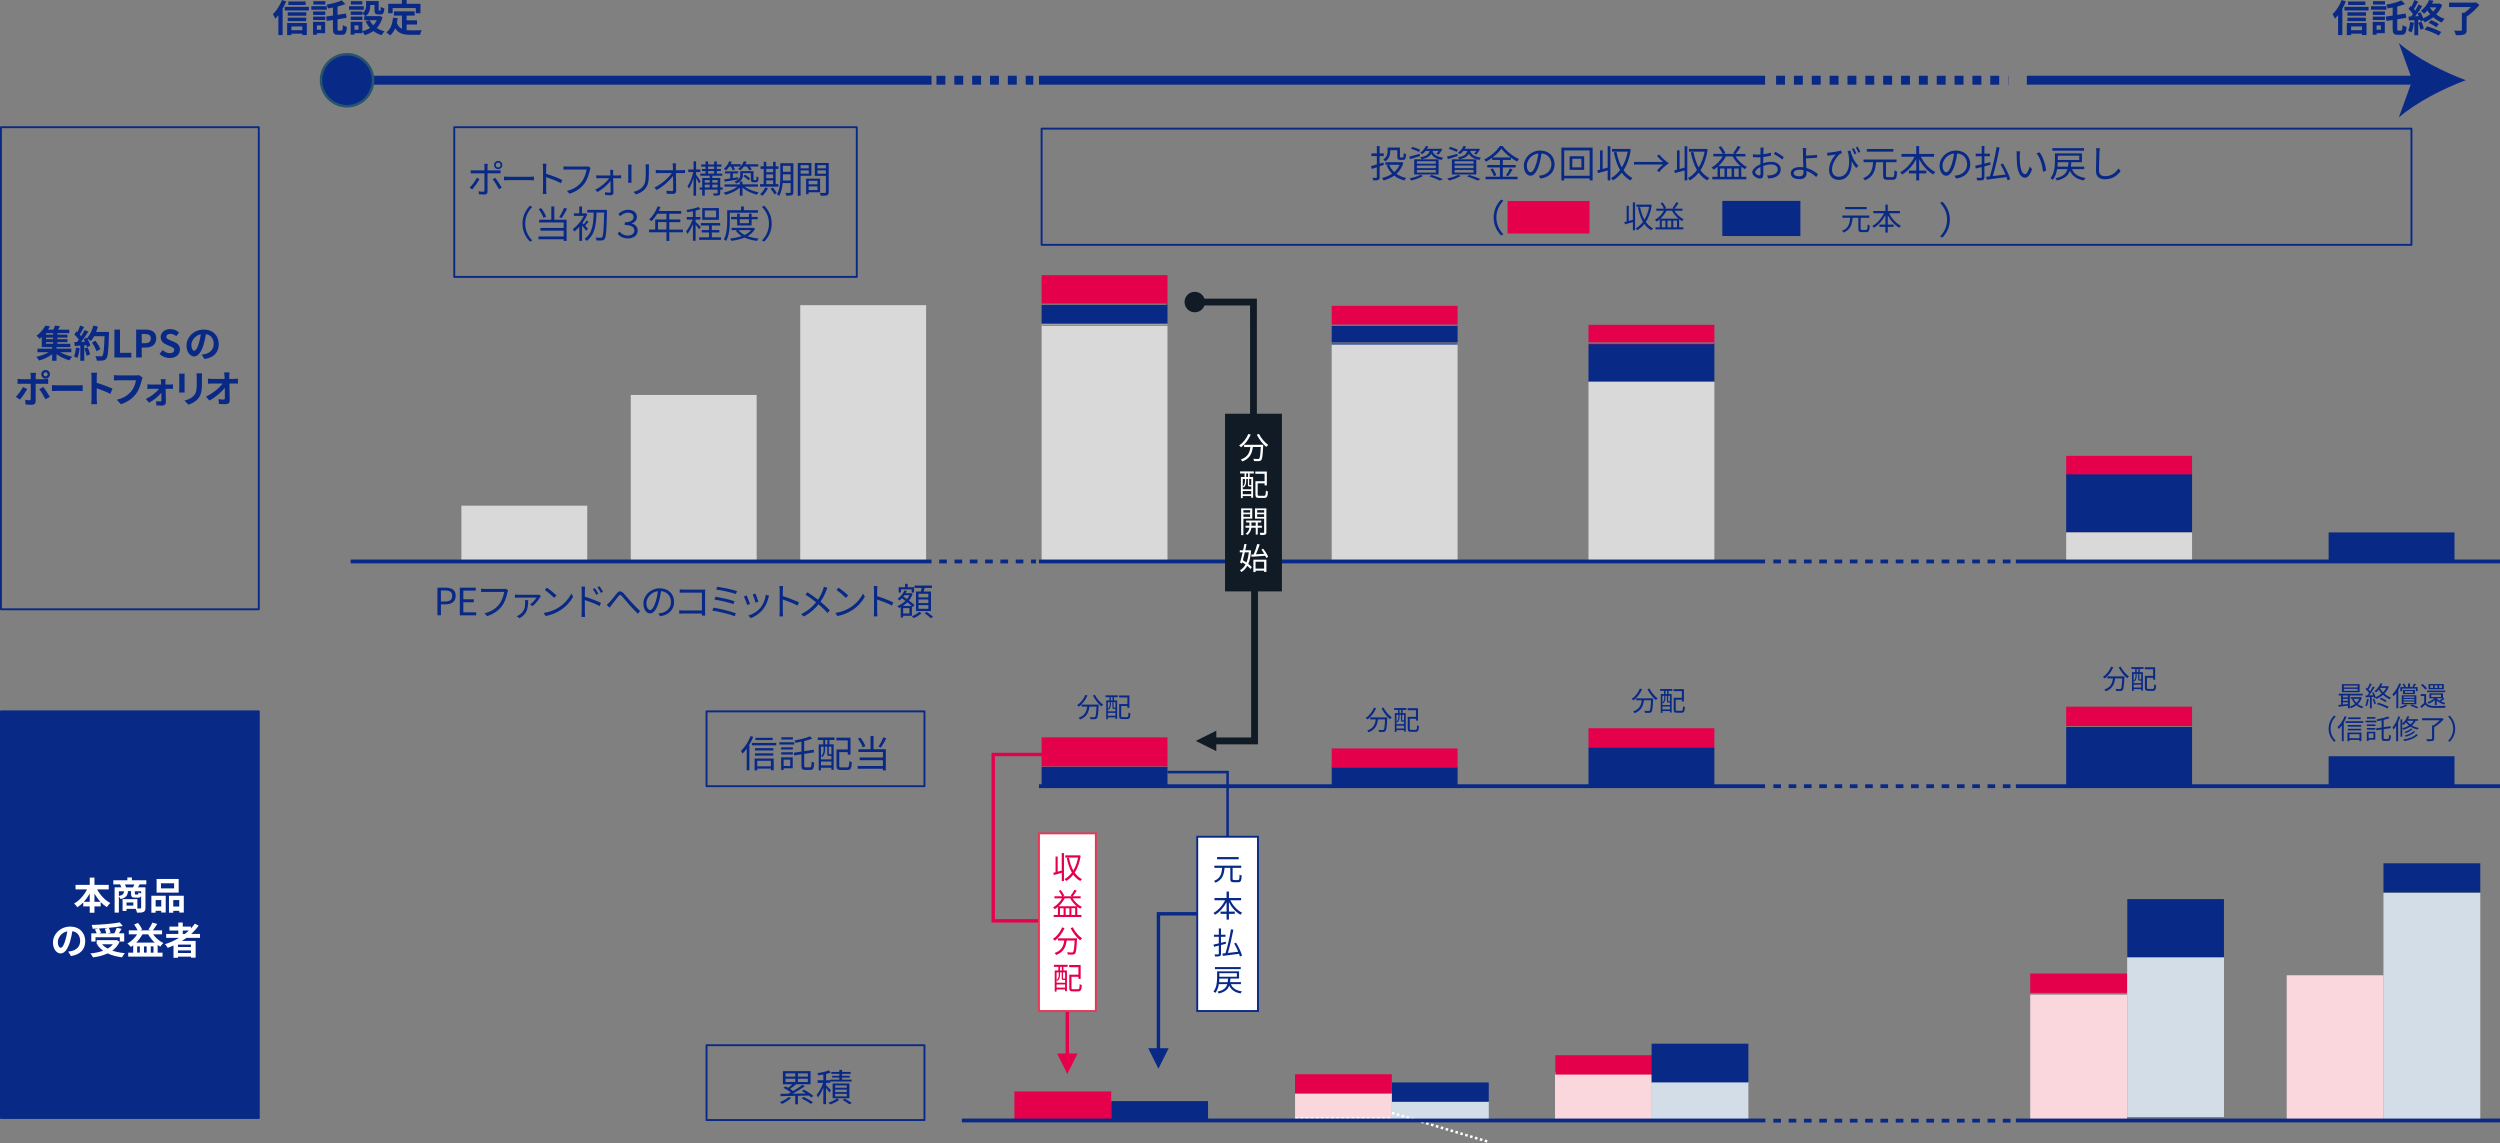 <?xml version="1.0" encoding="UTF-8"?>
<svg id="_レイヤー_2" data-name="レイヤー 2" xmlns="http://www.w3.org/2000/svg" viewBox="0 0 980.38 448.27">
  <rect x="0" y="0" width="980.38" height="448.27" fill="#808080" stroke="none"/>
  <defs>
    <style>
      .cls-1 {
        fill-rule: evenodd;
      }

      .cls-1, .cls-2 {
        fill: #092987;
      }

      .cls-3 {
        fill: #111b25;
      }

      .cls-4 {
        fill: #d9d9d9;
      }

      .cls-5, .cls-6, .cls-7, .cls-8, .cls-9, .cls-10, .cls-11, .cls-12, .cls-13, .cls-14, .cls-15 {
        fill: none;
      }

      .cls-5, .cls-6, .cls-8, .cls-9, .cls-10, .cls-11, .cls-12, .cls-13, .cls-14, .cls-15 {
        stroke-miterlimit: 10;
      }

      .cls-5, .cls-7, .cls-8, .cls-9, .cls-10, .cls-12, .cls-13 {
        stroke: #092987;
      }

      .cls-5, .cls-13 {
        stroke-width: 3.5px;
      }

      .cls-16 {
        fill: #fff;
      }

      .cls-6 {
        stroke: #27556c;
      }

      .cls-17 {
        fill: #e5004c;
      }

      .cls-18 {
        fill: #fad7dd;
      }

      .cls-7 {
        stroke-linejoin: round;
      }

      .cls-7, .cls-9, .cls-15 {
        stroke-width: .75px;
      }

      .cls-8 {
        stroke-dasharray: 3 3;
      }

      .cls-8, .cls-12 {
        stroke-width: 1.5px;
      }

      .cls-11 {
        stroke: #fff;
        stroke-dasharray: 1 1;
      }

      .cls-19 {
        fill: #d2dde8;
      }

      .cls-13 {
        stroke-dasharray: 3.5 3.5;
      }

      .cls-14 {
        stroke: #7f7f7f;
        stroke-width: .5px;
      }

      .cls-15 {
        stroke: #e73656;
      }
    </style>
  </defs>
  <g id="_レイヤー_1-2" data-name="レイヤー 1">
    <g>
      <g>
        <rect class="cls-4" x="522.23" y="134.5" width="49.36" height="85.43"/>
        <rect class="cls-4" x="408.47" y="127.16" width="49.36" height="93.02"/>
        <rect class="cls-2" x="913.18" y="296.56" width="49.36" height="11.39"/>
        <line class="cls-12" x1="790.54" y1="308.31" x2="980.38" y2="308.31"/>
        <rect class="cls-7" x=".37" y="49.88" width="101.12" height="189.05"/>
        <g>
          <path class="cls-2" d="M23.6,138.11c1.33.77,3.1,1.43,4.73,1.79-.37.34-.86.99-1.09,1.41-1.73-.47-3.61-1.36-5.07-2.42v2.59h-1.73v-2.53c-1.46,1.06-3.37,1.97-5.1,2.44-.27-.43-.75-1.08-1.12-1.45,1.69-.36,3.52-1.04,4.89-1.82h-4.41v-1.4h5.74v-.58h-4.07v-3.99c-.27.25-.55.49-.84.72-.28-.4-.86-.93-1.24-1.18,1.64-1.18,2.84-2.74,3.5-4.02l1.82.34c-.24.43-.5.84-.8,1.27h2.1c.27-.53.5-1.12.65-1.6l1.98.24c-.25.47-.53.95-.8,1.36h4.42v1.36h-4.64v.61h3.92v1.15h-3.92v.62h3.93v1.15h-3.93v.64h5.07v1.33h-5.43v.58h5.81v1.4h-4.38ZM20.83,130.63h-2.79v.61h2.79v-.61ZM20.83,132.39h-2.79v.62h2.79v-.62ZM18.04,134.8h2.79v-.64h-2.79v.64Z"/>
          <path class="cls-2" d="M31.23,136.57c-.15,1.39-.46,2.87-.89,3.81-.31-.19-.96-.5-1.34-.64.43-.87.67-2.19.78-3.43l1.45.25ZM42.73,130.17s0,.59-.01.81c-.19,6.48-.4,8.81-1.02,9.6-.41.56-.8.72-1.42.81-.53.09-1.45.07-2.31.04-.03-.5-.27-1.27-.59-1.77.93.09,1.77.09,2.17.09.28,0,.44-.06.62-.25.44-.46.67-2.62.83-7.66h-4.08c-.4.72-.81,1.38-1.26,1.91-.3-.27-.95-.71-1.39-.98.52.93.99,2.03,1.15,2.76l-1.33.62c-.04-.24-.12-.5-.21-.8l-.84.06v6.08h-1.55v-5.96l-2.19.15-.15-1.54,1.09-.04c.22-.28.46-.59.68-.92-.43-.64-1.15-1.43-1.77-2.03l.83-1.21.35.31c.41-.81.84-1.8,1.08-2.57l1.55.55c-.53,1.02-1.14,2.16-1.67,2.99.19.21.37.43.52.62.53-.83,1.01-1.69,1.36-2.42l1.49.62c-.83,1.3-1.86,2.81-2.82,4.01l1.49-.06c-.16-.35-.34-.71-.52-1.02l1.24-.55.1.18c1.09-1.17,1.97-3.06,2.44-4.92l1.8.38c-.19.72-.44,1.43-.72,2.11h5.04ZM34.38,136.23c.4.87.78,2.03.96,2.78l-1.39.49c-.12-.75-.5-1.95-.87-2.85l1.3-.41ZM37.84,137.74c-.28-.93-1.05-2.35-1.8-3.42l1.41-.71c.77,1.02,1.61,2.38,1.92,3.31l-1.52.81Z"/>
        </g>
        <g>
          <path class="cls-2" d="M44.86,129.25h2.19v9.11h4.44v1.83h-6.62v-10.94Z"/>
          <path class="cls-2" d="M53.39,129.25h3.59c2.42,0,4.29.84,4.29,3.43s-1.88,3.62-4.23,3.62h-1.46v3.89h-2.19v-10.94ZM56.9,134.58c1.51,0,2.23-.64,2.23-1.89s-.8-1.7-2.31-1.7h-1.24v3.59h1.32Z"/>
          <path class="cls-2" d="M62.54,138.8l1.26-1.51c.78.72,1.82,1.21,2.78,1.21,1.14,0,1.75-.49,1.75-1.26,0-.81-.67-1.06-1.64-1.48l-1.46-.62c-1.11-.46-2.22-1.34-2.22-2.94,0-1.79,1.57-3.16,3.79-3.16,1.27,0,2.54.5,3.43,1.41l-1.11,1.38c-.69-.58-1.42-.9-2.32-.9-.96,0-1.58.43-1.58,1.15,0,.78.78,1.06,1.72,1.43l1.43.61c1.33.55,2.2,1.39,2.2,2.97,0,1.79-1.49,3.31-4.02,3.31-1.46,0-2.93-.58-3.99-1.6Z"/>
        </g>
        <path class="cls-2" d="M79.11,139.07c.56-.07.98-.15,1.36-.24,1.88-.44,3.33-1.79,3.33-3.92s-1.09-3.53-3.06-3.87c-.21,1.24-.46,2.6-.87,3.98-.87,2.96-2.14,4.76-3.74,4.76s-2.99-1.79-2.99-4.26c0-3.37,2.94-6.27,6.74-6.27s5.91,2.53,5.91,5.72-1.89,5.26-5.59,5.83l-1.09-1.73ZM77.98,134.63c.34-1.08.61-2.34.78-3.55-2.42.5-3.71,2.63-3.71,4.24,0,1.48.59,2.2,1.14,2.2.61,0,1.2-.92,1.79-2.9Z"/>
        <g>
          <path class="cls-2" d="M10.65,152.57c-.68,1.32-2.04,3.25-2.85,4.12l-1.6-1.09c.99-.95,2.17-2.57,2.78-3.82l1.67.78ZM13.99,150.47v6.88c0,.86-.49,1.39-1.54,1.39-.8,0-1.66-.04-2.41-.13l-.18-1.83c.64.12,1.29.18,1.64.18.38,0,.53-.15.55-.53.01-.55.01-5.23.01-5.93h0s-3.75-.01-3.75-.01c-.44,0-1.02.01-1.43.06v-1.97c.44.06.98.12,1.43.12h3.75v-1.18c0-.38-.07-1.04-.13-1.29h2.19c-.03.21-.13.92-.13,1.29v1.18h3.45c.41,0,1.06-.04,1.45-.1v1.94c-.46-.03-1.04-.04-1.43-.04h-3.46ZM17.01,151.74c.75.95,1.94,2.81,2.53,3.89l-1.74.95c-.64-1.27-1.69-3.06-2.4-3.96l1.61-.87ZM16.17,146.78c0-.95.77-1.7,1.72-1.7s1.7.75,1.7,1.7-.75,1.71-1.7,1.71-1.72-.77-1.72-1.71ZM17.07,146.78c0,.44.35.81.81.81s.8-.37.8-.81-.35-.8-.8-.8-.81.36-.81.8Z"/>
          <path class="cls-2" d="M20.37,151.03c.53.04,1.61.09,2.38.09h7.94c.68,0,1.35-.06,1.73-.09v2.32c-.36-.01-1.11-.07-1.73-.07h-7.94c-.84,0-1.83.03-2.38.07v-2.32Z"/>
          <path class="cls-2" d="M43.27,154.47c-1.52-.8-3.74-1.66-5.34-2.2v4.18c0,.43.07,1.46.13,2.05h-2.31c.09-.58.15-1.46.15-2.05v-8.49c0-.53-.04-1.27-.15-1.79h2.31c-.06.52-.13,1.17-.13,1.79v2.17c1.98.58,4.82,1.63,6.18,2.29l-.84,2.04Z"/>
          <path class="cls-2" d="M55.9,148.03c-.13.29-.25.71-.33,1.03-.34,1.45-.99,3.74-2.22,5.38-1.35,1.77-3.31,3.24-5.94,4.08l-1.61-1.77c2.93-.68,4.6-1.97,5.8-3.46.98-1.23,1.54-2.91,1.73-4.17h-6.89c-.67,0-1.38.03-1.76.06v-2.08c.44.04,1.29.12,1.77.12h6.83c.3,0,.77-.01,1.17-.12l1.45.93Z"/>
          <path class="cls-2" d="M66.64,150.81c.38,0,.95-.06,1.2-.09v1.79c-.34-.01-.8-.03-1.12-.03h-1.77c.04,1.76.09,3.77.1,5.28.01.77-.58,1.3-1.43,1.3-.71,0-1.63-.03-2.29-.07l-.12-1.69c.61.09,1.32.13,1.7.13.28,0,.38-.16.38-.46,0-.72-.01-1.8-.03-2.93-1.04,1.32-3.03,2.97-4.78,3.89l-1.29-1.48c2.08-.96,4.14-2.6,5.17-3.98h-3.16c-.43,0-.96.03-1.39.06v-1.82c.35.04.96.09,1.35.09h4.02c0-.33-.01-.62-.03-.9-.02-.35-.06-.83-.12-1.23h1.91c-.04.35-.06.83-.06,1.23v.9h1.76Z"/>
          <path class="cls-2" d="M72.42,146.53c-.03.33-.04.65-.04,1.12v5c0,.37.01.95.04,1.29h-2.19c.01-.28.07-.86.07-1.3v-4.98c0-.28-.01-.8-.06-1.12h2.17ZM79.24,146.4c-.03.41-.06.89-.06,1.48v2.93c0,3.18-.62,4.54-1.71,5.75-.98,1.08-2.51,1.8-3.59,2.14l-1.55-1.63c1.48-.34,2.72-.9,3.62-1.86,1-1.11,1.2-2.22,1.2-4.52v-2.81c0-.59-.03-1.06-.09-1.48h2.19Z"/>
          <path class="cls-2" d="M91.76,148.59c.49,0,1.18-.06,1.54-.12v1.97c-.47-.02-1.04-.04-1.43-.04h-1.91c.04,2.16.1,4.63.13,6.62.01.95-.53,1.49-1.66,1.49-.9,0-1.73-.03-2.57-.09l-.16-1.92c.67.12,1.46.18,1.97.18.37,0,.52-.19.52-.62,0-.99,0-2.47-.03-3.99-1.3,1.7-3.7,3.76-6.03,5l-1.36-1.54c2.87-1.36,5.31-3.45,6.51-5.13h-4.04c-.53,0-1.17.03-1.69.06v-1.97c.43.06,1.14.1,1.64.1h4.89c-.01-.38-.03-.74-.04-1.06-.03-.43-.07-.98-.15-1.49h2.1c-.06.46-.09,1.03-.09,1.49v1.06h1.86Z"/>
        </g>
        <rect class="cls-2" x=".37" y="278.95" width="101.12" height="159.47"/>
        <rect class="cls-7" x=".37" y="278.95" width="101.12" height="159.47"/>
        <g>
          <path class="cls-16" d="M38.1,348.76c1.15,2.22,3.05,4.26,5.16,5.37-.44.36-1.05,1.09-1.36,1.6-.86-.53-1.67-1.2-2.41-1.98v1.69h-2.45v2.5h-1.85v-2.5h-2.54v-1.55c-.71.72-1.49,1.38-2.31,1.89-.31-.44-.87-1.12-1.29-1.46,2.08-1.14,3.95-3.27,5.09-5.54h-4.51v-1.77h5.56v-2.85h1.85v2.85h5.6v1.77h-4.54ZM35.19,353.64v-3.22c-.67,1.18-1.45,2.28-2.32,3.22h2.32ZM39.39,353.64c-.89-.95-1.69-2.06-2.35-3.25v3.25h2.35Z"/>
          <path class="cls-16" d="M54.75,346.83c-.24.43-.46.83-.65,1.15h2.94v8.01c0,.87-.18,1.35-.75,1.63-.58.27-1.41.29-2.56.29-.07-.41-.3-1.05-.5-1.49h-3.61v.81h-1.55v-4.64h5.8v3.67c.52.01.98.01,1.15.01.25,0,.33-.07.33-.3v-4.54c-.22.44-.59.59-1.18.59h-1.2c-1.32,0-1.58-.4-1.58-1.6v-.95h-1.2c-.13,1.64-.68,2.59-2.93,3.11-.1-.3-.37-.74-.64-1.04v6.33h-1.67v-9.91h2.63c-.12-.37-.3-.81-.46-1.15h-2.68v-1.6h5.5v-1.11h1.79v1.11h5.65v1.6h-2.63ZM46.62,351.36c1.58-.31,1.92-.84,2.03-1.86h-2.03v1.86ZM52.16,347.99c.18-.35.38-.77.55-1.15h-3.7c.19.38.38.83.47,1.15h2.68ZM52.28,353.9h-2.66v1.24h2.66v-1.24ZM55.34,349.5h-2.45v.93c0,.31.04.36.3.36h.77c.25,0,.31-.1.36-.81.22.15.67.31,1.03.41v-.89Z"/>
          <path class="cls-16" d="M59.36,351.27h5.63v6.58h-1.76v-.67h-2.2v.74h-1.67v-6.65ZM61.04,352.96v2.54h2.2v-2.54h-2.2ZM70.07,350.04h-8.66v-5.35h8.66v5.35ZM68.28,346.38h-5.17v2h5.17v-2ZM72.07,351.27v6.59h-1.77v-.68h-2.35v.74h-1.69v-6.65h5.81ZM70.29,355.5v-2.54h-2.35v2.54h2.35Z"/>
        </g>
        <path class="cls-16" d="M26.74,373.19c.56-.07.98-.15,1.36-.24,1.88-.44,3.33-1.79,3.33-3.92s-1.09-3.53-3.06-3.87c-.21,1.24-.46,2.6-.87,3.98-.87,2.96-2.14,4.76-3.74,4.76s-2.99-1.79-2.99-4.26c0-3.37,2.94-6.27,6.74-6.27s5.91,2.53,5.91,5.72-1.89,5.26-5.59,5.83l-1.09-1.73ZM25.61,368.76c.34-1.08.61-2.34.78-3.55-2.42.5-3.71,2.63-3.71,4.24,0,1.48.59,2.2,1.14,2.2.61,0,1.2-.92,1.79-2.9Z"/>
        <g>
          <path class="cls-16" d="M46.9,369.33c-.67,1.45-1.64,2.57-2.84,3.45,1.42.5,3.08.84,4.89,1-.37.4-.84,1.17-1.08,1.64-2.14-.27-4.05-.77-5.65-1.55-1.7.81-3.67,1.3-5.75,1.58-.18-.41-.67-1.2-1.04-1.55,1.85-.19,3.56-.53,5.03-1.08-.9-.64-1.69-1.42-2.34-2.32l.49-.21h-.7v-1.61h7.47l.33-.07,1.18.72ZM37.44,369.23h-1.64v-3.21h2.11c-.15-.46-.43-1.05-.69-1.52l1.32-.37c-.74.04-1.49.07-2.2.09-.03-.44-.24-1.11-.4-1.49,3.89-.13,8.34-.49,11.03-1.01l1.18,1.42c-1.6.3-3.5.53-5.47.71.29.59.58,1.38.67,1.91l-1.09.27h2.57c.35-.68.74-1.55.96-2.22l1.88.44c-.34.62-.72,1.23-1.06,1.77h2.1v3.21h-1.72v-1.69h-9.54v1.69ZM42.57,363.85c-1.24.12-2.53.21-3.79.27.34.55.68,1.21.83,1.69l-.77.22h2.82c-.09-.52-.31-1.26-.56-1.83l1.46-.34ZM39.99,370.3c.61.67,1.36,1.23,2.25,1.71.78-.47,1.48-1.04,2.01-1.71h-4.26Z"/>
          <path class="cls-16" d="M60.03,366.39c1.02,1.42,2.51,2.71,4.05,3.43-.41.33-.95.98-1.21,1.42-.35-.19-.7-.41-1.04-.65v2.99h1.91v1.55h-13.46v-1.55h1.95v-2.87c-.3.24-.59.44-.9.65-.28-.35-.96-1.04-1.36-1.35,1.51-.83,2.87-2.11,3.82-3.62h-3.28v-1.55h3.47c-.34-.69-.87-1.6-1.38-2.26l1.51-.68c.64.8,1.32,1.85,1.64,2.56l-.77.38h4.11l-.89-.3c.56-.75,1.21-1.91,1.57-2.75l1.88.55c-.56.9-1.18,1.83-1.71,2.5h3.61v1.55h-3.52ZM60.68,369.65c-1-.93-1.89-2.06-2.59-3.25h-2.23c-.67,1.2-1.51,2.31-2.44,3.25h7.26ZM54.84,371.12h-1.05v2.45h1.05v-2.45ZM57.52,371.12h-1.06v2.45h1.06v-2.45ZM60.19,373.58v-2.45h-1.07v2.45h1.07Z"/>
          <path class="cls-16" d="M73.1,367.81c-.58.41-1.14.8-1.75,1.18h5.37v6.56h-1.83v-.38h-5.09v.44h-1.76v-4.83c-.74.33-1.51.65-2.26.93-.22-.38-.74-1.09-1.08-1.45,1.94-.61,3.8-1.45,5.5-2.46h-5.03v-1.55h4.75v-1.35h-3.47v-1.52h3.47v-1.6h1.75v1.6h3.21v.72c.56-.61,1.06-1.23,1.52-1.88l1.51.77c-.84,1.17-1.83,2.26-2.91,3.25h3.43v1.55h-5.32ZM74.89,370.43h-5.09v.95h5.09v-.95ZM74.89,373.71v-1h-5.09v1h5.09ZM71.67,366.26h.81c.56-.43,1.09-.87,1.6-1.35h-2.41v1.35Z"/>
        </g>
        <rect class="cls-18" x="507.86" y="428.01" width="37.97" height="11.39"/>
        <rect class="cls-17" x="507.84" y="421.27" width="37.97" height="7.59"/>
        <rect class="cls-19" x="934.68" y="350.17" width="37.97" height="89.22"/>
        <rect class="cls-2" x="934.68" y="338.54" width="37.97" height="11.39"/>
        <rect class="cls-18" x="796.16" y="390.04" width="37.97" height="49.36"/>
        <rect class="cls-17" x="796.16" y="381.77" width="37.97" height="7.59"/>
        <rect class="cls-18" x="609.8" y="420.41" width="37.97" height="18.98"/>
        <rect class="cls-17" x="609.93" y="413.8" width="37.97" height="7.59"/>
        <rect class="cls-19" x="545.85" y="431.8" width="37.97" height="7.59"/>
        <rect class="cls-2" x="545.85" y="424.49" width="37.97" height="7.59"/>
        <rect class="cls-19" x="647.67" y="424.21" width="37.97" height="15.19"/>
        <rect class="cls-2" x="647.67" y="409.28" width="37.97" height="15.19"/>
        <rect class="cls-19" x="834.17" y="352.56" width="37.97" height="85.49"/>
        <rect class="cls-2" x="834.17" y="352.56" width="37.97" height="22.86"/>
        <rect class="cls-18" x="896.74" y="382.45" width="37.97" height="56.95"/>
        <line class="cls-11" x1="508.04" y1="438.55" x2="546.01" y2="438.58"/>
        <rect class="cls-2" x="913.18" y="208.79" width="49.36" height="11.39"/>
        <rect class="cls-2" x="408.47" y="119.29" width="49.36" height="7.59"/>
        <rect class="cls-17" x="408.47" y="107.9" width="49.36" height="11.39"/>
        <rect class="cls-2" x="622.93" y="134.5" width="49.36" height="15.19"/>
        <rect class="cls-4" x="622.93" y="149.69" width="49.36" height="70.24"/>
        <rect class="cls-17" x="622.93" y="127.39" width="49.36" height="7.59"/>
        <rect class="cls-2" x="522.23" y="127.52" width="49.36" height="7.59"/>
        <rect class="cls-17" x="522.23" y="119.93" width="49.36" height="7.59"/>
        <rect class="cls-4" x="180.93" y="198.3" width="49.36" height="21.89"/>
        <rect class="cls-4" x="247.36" y="154.88" width="49.36" height="65.3"/>
        <rect class="cls-4" x="313.81" y="119.67" width="49.36" height="100.51"/>
        <rect class="cls-17" x="810.26" y="178.76" width="49.36" height="7.59"/>
        <rect class="cls-2" x="810.26" y="186.02" width="49.36" height="22.78"/>
        <rect class="cls-4" x="810.26" y="208.79" width="49.36" height="11.39"/>
        <rect class="cls-2" x="435.76" y="431.8" width="37.97" height="7.59"/>
        <g>
          <path class="cls-2" d="M426.47,272.72c-.78,1.81-2.03,3.42-3.38,4.43-.14-.17-.49-.47-.68-.62,1.36-.9,2.55-2.39,3.22-4.04l.84.24ZM430.85,276.31s-.01.28-.02.39c-.15,3.31-.31,4.55-.68,4.96-.23.27-.45.33-.83.38-.36.03-1.02.01-1.69-.02-.02-.24-.12-.56-.27-.8.7.06,1.37.08,1.62.08.23,0,.36-.02.45-.14.28-.27.43-1.35.56-4.06h-2.78c-.28,2.12-.97,4.07-3.71,5.06-.11-.21-.33-.53-.52-.7,2.53-.84,3.12-2.55,3.37-4.36h-2.2v-.78h6.69ZM429.35,272.46c.7,1.44,2.08,3.06,3.24,3.88-.2.17-.51.48-.66.71-1.18-.96-2.54-2.69-3.34-4.29l.75-.3Z"/>
          <path class="cls-2" d="M433.54,272.68h4.79v.72h-1.46v1.25h1.22v7.26h-.66v-.59h-2.97v.74h-.65v-7.41h1.28v-1.25h-1.55v-.72ZM434.45,275.33v3.63h2.97v-1s-.08.01-.12.01h-.52c-.42,0-.55-.11-.55-.62v-2.01h-.6v.86c0,.66-.15,1.51-.82,2.12-.08-.1-.26-.26-.36-.31.62-.55.73-1.25.73-1.82v-.85h-.74ZM437.42,280.67v-1.11h-2.97v1.11h2.97ZM436.29,273.4h-.64v1.25h.64v-1.25ZM437.42,275.33h-.73v2.01c0,.14.01.15.15.15h.39c.11,0,.14,0,.15-.03l.04.03v-2.17ZM441.93,281.23c.47,0,.56-.27.61-1.82.18.14.52.29.74.34-.11,1.75-.33,2.23-1.31,2.23h-1.79c-.99,0-1.29-.25-1.29-1.23v-4.64h3.21v-2.6h-3.25v-.78h4.04v4.86h-.79v-.72h-2.42v3.88c0,.4.1.47.59.47h1.66Z"/>
        </g>
        <rect class="cls-7" x="408.47" y="50.45" width="537.19" height="45.56"/>
        <g>
          <path class="cls-2" d="M542.66,64.65c-.53.19-1.08.38-1.63.58v4.24c0,.61-.15.92-.55,1.09-.37.16-.96.19-1.95.18-.03-.27-.19-.72-.33-.99.67.02,1.27.02,1.46,0,.19,0,.27-.06.27-.28v-3.87c-.69.24-1.36.47-1.95.67l-.37-1.12c.64-.16,1.43-.4,2.32-.67v-3.28h-2.13v-1.04h2.13v-2.88h1.09v2.88h1.63v1.04h-1.63v2.96l1.51-.46.12.96ZM550.34,63.87c-.55,1.8-1.51,3.21-2.72,4.3,1.06.75,2.35,1.3,3.83,1.61-.24.22-.56.68-.72.98-1.55-.38-2.88-1.02-3.99-1.88-1.24.89-2.68,1.49-4.18,1.89-.12-.28-.37-.75-.59-.98,1.42-.33,2.78-.87,3.95-1.66-.9-.92-1.61-2.01-2.13-3.28l.8-.24h-1.29v-1.01h6.14l.21-.04.71.29ZM545.19,59.34c0,1.29-.37,2.9-2,3.98-.15-.22-.53-.65-.74-.78,1.46-.93,1.7-2.19,1.7-3.21v-1.48h4.85v3.52c0,.34.04.4.31.4h.8c.28,0,.34-.22.37-1.74.21.18.64.34.92.41-.07,1.79-.34,2.25-1.17,2.25h-1.08c-.93,0-1.2-.27-1.2-1.3v-2.5h-2.76v.46ZM544.79,64.62c.44,1.09,1.11,2.05,1.98,2.85.89-.77,1.63-1.73,2.11-2.85h-4.1Z"/>
          <path class="cls-2" d="M556.87,61.19c-1.33.43-2.72.86-3.83,1.21l-.43-.96c1.06-.25,2.62-.69,4.12-1.11l.13.86ZM558.04,69.03c-1.2.7-3.05,1.38-4.51,1.77-.19-.21-.56-.64-.81-.83,1.51-.31,3.28-.83,4.33-1.42l.99.47ZM556.43,59.58c-.68-.4-2.04-.92-3.09-1.24l.49-.75c1.02.28,2.38.77,3.09,1.14l-.49.86ZM554.58,62.48h9.57v5.93h-9.57v-5.93ZM555.65,64.21h7.41v-.99h-7.41v.99ZM555.65,65.94h7.41v-1.02h-7.41v1.02ZM555.65,67.68h7.41v-1.04h-7.41v1.04ZM559.06,59.17c-.37.46-.8.89-1.32,1.29-.21-.21-.56-.44-.83-.55,1.11-.77,1.85-1.76,2.23-2.65l.99.16c-.15.31-.31.61-.5.92h5.06l.18-.04.74.22c-.41.75-.96,1.58-1.48,2.1l-.89-.31c.31-.3.64-.71.9-1.14h-2.37c.33,1.14,1.15,2.2,4.18,2.66-.21.21-.46.62-.56.89-2.51-.44-3.59-1.39-4.14-2.45-.58,1.09-1.67,1.79-3.77,2.2-.09-.24-.34-.59-.52-.78,2.41-.43,3.3-1.17,3.65-2.51h-1.57ZM561.4,68.6c1.6.52,3.36,1.15,4.44,1.64l-1.21.55c-.92-.47-2.51-1.09-4.12-1.63l.9-.56Z"/>
          <path class="cls-2" d="M571.66,61.19c-1.33.43-2.72.86-3.83,1.21l-.43-.96c1.06-.25,2.62-.69,4.12-1.11l.13.86ZM572.83,69.03c-1.2.7-3.05,1.38-4.51,1.77-.19-.21-.56-.64-.81-.83,1.51-.31,3.28-.83,4.33-1.42l.99.47ZM571.22,59.58c-.68-.4-2.04-.92-3.09-1.24l.49-.75c1.02.28,2.38.77,3.09,1.14l-.49.86ZM569.37,62.48h9.57v5.93h-9.57v-5.93ZM570.43,64.21h7.41v-.99h-7.41v.99ZM570.43,65.94h7.41v-1.02h-7.41v1.02ZM570.43,67.68h7.41v-1.04h-7.41v1.04ZM573.85,59.17c-.37.46-.8.89-1.32,1.29-.21-.21-.56-.44-.83-.55,1.11-.77,1.85-1.76,2.23-2.65l.99.16c-.15.31-.31.61-.5.92h5.06l.18-.04.74.22c-.41.75-.96,1.58-1.48,2.1l-.89-.31c.31-.3.64-.71.9-1.14h-2.37c.33,1.14,1.15,2.2,4.18,2.66-.21.21-.46.62-.56.89-2.51-.44-3.59-1.39-4.14-2.45-.58,1.09-1.67,1.79-3.77,2.2-.09-.24-.34-.59-.52-.78,2.41-.43,3.3-1.17,3.65-2.51h-1.57ZM576.18,68.6c1.6.52,3.36,1.15,4.44,1.64l-1.21.55c-.92-.47-2.51-1.09-4.12-1.63l.9-.56Z"/>
          <path class="cls-2" d="M589.34,69.31h5.78v.98h-12.54v-.98h5.62v-3.65h-4.95v-.96h4.95v-1.98h-3.05v-.84c-.77.56-1.6,1.09-2.44,1.54-.12-.25-.43-.64-.67-.86,2.54-1.29,4.97-3.46,6.12-5.31h1.09c1.57,2.12,4.13,4.1,6.42,5.12-.27.28-.53.65-.71.98-.81-.41-1.66-.95-2.47-1.54v.92h-3.16v1.98h5.07v.96h-5.07v3.65ZM585.37,66.06c.61.81,1.2,1.91,1.41,2.63l-.95.43c-.19-.74-.77-1.88-1.35-2.72l.89-.34ZM592.42,61.74c-1.45-1.05-2.78-2.28-3.64-3.43-.77,1.11-2.01,2.34-3.46,3.43h7.1ZM590.57,68.75c.53-.72,1.21-1.89,1.58-2.72l1.04.4c-.55.93-1.24,2-1.8,2.69l-.81-.37Z"/>
          <path class="cls-2" d="M603.42,68.91c.46-.03.9-.1,1.26-.18,1.88-.41,3.71-1.8,3.71-4.33,0-2.22-1.41-4.04-3.89-4.24-.19,1.36-.47,2.84-.87,4.21-.9,3-2.07,4.55-3.43,4.55s-2.62-1.51-2.62-3.92c0-3.18,2.84-5.96,6.42-5.96s5.62,2.42,5.62,5.38-2.03,5.13-5.51,5.59l-.68-1.11ZM602.46,64.12c.37-1.21.65-2.6.81-3.95-2.81.36-4.52,2.77-4.52,4.73,0,1.85.86,2.66,1.49,2.66s1.46-.98,2.22-3.45Z"/>
          <path class="cls-2" d="M624.55,57.88v12.88h-1.17v-.8h-9.98v.8h-1.11v-12.88h12.26ZM623.38,68.93v-9.95h-9.98v9.95h9.98ZM621.24,61.27v5.34h-5.71v-5.34h5.71ZM620.16,62.26h-3.58v3.37h3.58v-3.37Z"/>
          <path class="cls-2" d="M630.45,57.32h1.05v13.43h-1.05v-3.93c-1.36.38-2.72.77-3.81,1.07l-.27-1.09c.33-.07.7-.16,1.09-.27v-7.54h1.02v7.27c.62-.16,1.29-.34,1.97-.52v-8.41ZM639.53,58.58c-.49,3.36-1.49,6.06-2.85,8.16.92,1.33,2.07,2.39,3.49,3.09-.25.19-.62.62-.8.92-1.36-.74-2.48-1.76-3.4-3.03-1.01,1.29-2.17,2.29-3.45,3.02-.16-.27-.47-.72-.75-.92,1.3-.68,2.51-1.75,3.55-3.12-1.12-1.92-1.89-4.29-2.44-6.95l1.04-.19c.44,2.29,1.12,4.38,2.08,6.11,1.05-1.7,1.85-3.79,2.31-6.18h-6.15v-1.08h6.46l.19-.06.72.24Z"/>
        </g>
        <path class="cls-2" d="M640.78,63.51h11.4c-.75-.58-1.73-1.51-2.4-2.42l.89-.52c.99,1.3,2.47,2.6,3.79,3.45-1.32.84-2.79,2.14-3.79,3.45l-.89-.52c.67-.92,1.64-1.85,2.4-2.42h-11.4v-1.01Z"/>
        <g>
          <path class="cls-2" d="M660.62,57.32h1.05v13.43h-1.05v-3.93c-1.36.38-2.72.77-3.81,1.07l-.27-1.09c.33-.07.7-.16,1.09-.27v-7.54h1.02v7.27c.62-.16,1.29-.34,1.97-.52v-8.41ZM669.69,58.58c-.49,3.36-1.49,6.06-2.85,8.16.92,1.33,2.07,2.39,3.49,3.09-.25.19-.62.62-.8.92-1.36-.74-2.48-1.76-3.4-3.03-1.01,1.29-2.17,2.29-3.45,3.02-.16-.27-.47-.72-.75-.92,1.3-.68,2.51-1.75,3.55-3.12-1.12-1.92-1.89-4.29-2.44-6.95l1.04-.19c.44,2.29,1.12,4.38,2.08,6.11,1.05-1.7,1.85-3.79,2.31-6.18h-6.15v-1.08h6.46l.19-.06.72.24Z"/>
          <path class="cls-2" d="M680.59,61.33c1.06,1.72,2.78,3.33,4.46,4.14-.24.19-.59.61-.75.87-.49-.27-.98-.59-1.45-.96v3.95h1.98v.99h-13.35v-.99h2.04v-3.89c-.47.41-.98.77-1.48,1.09-.16-.22-.59-.64-.84-.83,1.75-.99,3.33-2.56,4.35-4.38h-3.68v-.98h3.7c-.34-.75-1.01-1.83-1.61-2.62l.93-.4c.68.83,1.39,1.92,1.7,2.68l-.67.34h4.51l-.78-.28c.61-.75,1.39-1.97,1.8-2.82l1.14.36c-.59.95-1.33,2.04-1.95,2.75h3.83v.98h-3.87ZM682.57,65.16c-1.23-1.04-2.35-2.4-3.13-3.83h-2.62c-.77,1.46-1.8,2.77-2.97,3.83h8.72ZM676.27,66.1h-1.76v3.22h1.76v-3.22ZM679.05,66.1h-1.77v3.22h1.77v-3.22ZM681.83,69.32v-3.22h-1.79v3.22h1.79Z"/>
        </g>
        <g>
          <path class="cls-2" d="M691.43,64c1.11-.36,2.25-.53,3.21-.53,2.13,0,3.67,1.17,3.67,2.91s-1.11,2.9-3.12,3.39c-.65.15-1.3.18-1.8.19l-.41-1.17c.55,0,1.15.01,1.71-.1,1.29-.24,2.45-.93,2.45-2.29,0-1.24-1.12-1.91-2.51-1.91-1.09,0-2.13.21-3.18.58.03,1.24.06,2.53.06,3.16,0,1.36-.52,1.79-1.3,1.79-1.15,0-3.06-1.11-3.06-2.42,0-1.2,1.52-2.47,3.21-3.19v-.83c0-.59,0-1.27.01-1.92-.4.03-.77.04-1.08.04-.67,0-1.3-.01-1.86-.07l-.03-1.12c.8.1,1.33.12,1.86.12.34,0,.72-.01,1.12-.04.01-.77.03-1.4.03-1.67,0-.3-.03-.78-.09-1.04h1.29c-.03.27-.06.67-.07,1.01-.01.35-.03.93-.04,1.58,1.06-.13,2.17-.34,3-.59v1.17c-.84.19-1.97.38-3.03.5-.01.7-.03,1.39-.03,1.98v.49ZM690.41,68.08c0-.53-.03-1.52-.04-2.59-1.18.56-2.06,1.39-2.06,2.05s1.01,1.24,1.58,1.24c.34,0,.52-.25.52-.71ZM696.18,59.48c1.04.55,2.63,1.55,3.34,2.14l-.59.95c-.72-.7-2.35-1.69-3.28-2.19l.53-.9Z"/>
          <path class="cls-2" d="M708.23,62.2c0,.96.07,2.38.15,3.65,1.88.52,3.49,1.54,4.55,2.5l-.71,1.09c-.93-.95-2.28-1.88-3.8-2.41.01.38.03.71.03.98,0,1.2-.74,2.23-2.69,2.23s-3.5-.65-3.5-2.32c0-1.32,1.15-2.41,3.68-2.41.41,0,.83.03,1.24.09-.06-1.18-.12-2.53-.12-3.4s0-2.06-.01-2.68c-.01-.53-.06-1.17-.12-1.45h1.42c-.06.31-.1,1.01-.12,1.45-.01.4,0,.92,0,1.49,1.17-.03,3.02-.1,4.33-.28l.04,1.12c-1.3.12-3.18.21-4.38.24v.1ZM707.22,66.71c-.47-.1-.95-.15-1.43-.15-1.51,0-2.37.52-2.37,1.32s.81,1.26,2.22,1.26c1.08,0,1.6-.5,1.6-1.51,0-.24-.01-.55-.01-.92Z"/>
          <path class="cls-2" d="M725.65,58.96c.37,1.77,1.24,4.17,3.12,6.05l-.87.92c-.67-.81-1.26-1.7-1.8-2.74.31,3.7-1.23,7.35-5.03,7.35-2.35,0-3.8-1.52-3.8-3.87,0-2.51,1.43-4.86,2.63-6.11-.74.12-1.83.3-2.41.41-.25.04-.52.1-.81.16l-.18-1.24c.22,0,.52-.02.78-.04,1.27-.1,3.84-.52,4.7-.84l.36,1.06c-.19.07-.56.16-.77.27-.93.69-3.15,3.46-3.15,6.17,0,2.01,1.27,2.81,2.69,2.81,3.05,0,4.78-3.53,3.76-8.93-.12-.34-.24-.69-.36-1.06l1.14-.35ZM727.23,60.47c-.28-.67-.67-1.55-.99-2.11l.74-.25c.3.55.77,1.46,1.02,2.07l-.77.3ZM728.49,57.53c.33.55.77,1.45,1.05,2.07l-.77.28c-.28-.67-.67-1.52-1.01-2.07l.72-.28Z"/>
          <path class="cls-2" d="M742.18,69.46c.59,0,.68-.38.75-2.65.25.21.72.4,1.02.49-.12,2.51-.41,3.21-1.7,3.21h-2.11c-1.32,0-1.67-.38-1.67-1.64v-5.26h-2.76c-.28,3.16-.99,5.75-4.39,7.13-.13-.27-.44-.67-.7-.86,3.15-1.2,3.7-3.5,3.92-6.27h-3.74v-1.06h12.94v1.06h-4.15v5.25c0,.5.12.61.69.61h1.91ZM742.49,59.48h-10.41v-1.05h10.41v1.05Z"/>
          <path class="cls-2" d="M753.27,61.46c1.23,2.53,3.36,4.88,5.68,6-.27.22-.65.65-.81.96-2.23-1.23-4.21-3.47-5.54-6.03v4.52h2.81v1.09h-2.81v2.75h-1.14v-2.75h-2.88v-1.09h2.88v-4.52c-1.36,2.56-3.36,4.79-5.53,6.05-.16-.27-.53-.68-.78-.89,2.25-1.17,4.39-3.56,5.63-6.09h-5.13v-1.09h5.81v-3.09h1.14v3.09h5.85v1.09h-5.17Z"/>
          <path class="cls-2" d="M766.44,68.91c.46-.03.9-.1,1.26-.18,1.88-.41,3.71-1.8,3.71-4.33,0-2.22-1.41-4.04-3.89-4.24-.19,1.36-.47,2.84-.87,4.21-.9,3-2.07,4.55-3.43,4.55s-2.62-1.51-2.62-3.92c0-3.18,2.84-5.96,6.42-5.96s5.62,2.42,5.62,5.38-2.03,5.13-5.51,5.59l-.68-1.11ZM765.48,64.12c.37-1.21.65-2.6.81-3.95-2.81.36-4.52,2.77-4.52,4.73,0,1.85.86,2.66,1.49,2.66s1.46-.98,2.22-3.45Z"/>
          <path class="cls-2" d="M780.57,64.61c-.78.21-1.6.41-2.38.62v4.18c0,.68-.15.99-.58,1.17-.41.16-1.11.19-2.23.19-.06-.28-.19-.75-.34-1.04.8.03,1.57.01,1.79,0,.22-.01.31-.07.31-.33v-3.9c-.83.21-1.61.41-2.29.59l-.27-1.08c.7-.15,1.58-.35,2.56-.59v-3.13h-2.35v-1.02h2.35v-3.02h1.05v3.02h2.16v1.02h-2.16v2.88l2.28-.56.1.99ZM787.29,70.76c-.1-.38-.24-.84-.41-1.32-2.79.38-5.75.77-7.78,1.02l-.24-1.14c.44-.04.95-.09,1.49-.16.96-3.13,2.06-7.93,2.62-11.49l1.18.21c-.67,3.55-1.71,8.03-2.66,11.16,1.52-.18,3.27-.37,5-.58-.53-1.32-1.24-2.78-1.97-3.99l.93-.37c1.21,2,2.44,4.58,2.87,6.22l-1.04.43Z"/>
          <path class="cls-2" d="M792.05,60.76c-.01.92,0,2.26.1,3.46.24,2.45.95,4.07,1.98,4.07.75,0,1.43-1.51,1.82-2.99l.93,1.06c-.87,2.48-1.77,3.33-2.78,3.33-1.38,0-2.71-1.38-3.1-5.17-.15-1.27-.16-3.05-.16-3.9,0-.34-.01-.95-.09-1.3l1.42.03c-.06.36-.1,1.04-.12,1.42ZM802.38,66.91l-1.2.47c-.25-2.63-1.14-5.53-2.53-7.25l1.15-.4c1.32,1.7,2.37,4.7,2.57,7.17Z"/>
          <path class="cls-2" d="M812.53,66.32c.81,1.98,2.56,3.08,5.32,3.47-.25.22-.55.68-.68.98-2.75-.5-4.48-1.67-5.46-3.8-.65,1.88-2.01,3.12-5.07,3.83-.1-.27-.37-.69-.59-.9,2.99-.64,4.18-1.77,4.7-3.58h-4.04c-.25,1.48-.75,3-1.69,4.2-.19-.19-.67-.5-.93-.62,1.58-1.97,1.76-4.75,1.76-6.76v-2.99h10.59v3.46h-4.17c-.03.62-.09,1.2-.18,1.75h5.23v.96h-4.81ZM817.25,59.08h-12.41v-.99h12.41v.99ZM810.98,65.36c.09-.53.15-1.11.18-1.75h-4.2c-.01.55-.04,1.14-.1,1.75h4.12ZM806.96,61.04v1.7h8.43v-1.7h-8.43Z"/>
          <path class="cls-2" d="M823.46,58.16c-.07.47-.12.99-.15,1.46-.06,1.66-.18,5.12-.18,7.3,0,1.61,1.04,2.17,2.4,2.17,2.69,0,4.21-1.51,5.26-3.03l.81,1.02c-.99,1.39-2.88,3.22-6.11,3.22-2.1,0-3.55-.89-3.55-3.27,0-2.17.15-5.87.15-7.42,0-.53-.04-1.05-.13-1.48h1.49Z"/>
        </g>
        <rect class="cls-17" x="591.19" y="78.81" width="32.15" height="12.76"/>
        <g>
          <path class="cls-2" d="M640.34,79.36h.86v10.95h-.86v-3.21c-1.11.31-2.22.63-3.11.87l-.22-.89c.27-.06.57-.13.89-.22v-6.15h.83v5.93c.51-.13,1.05-.28,1.6-.42v-6.86ZM647.74,80.39c-.4,2.74-1.22,4.94-2.33,6.65.75,1.08,1.69,1.95,2.84,2.52-.21.16-.51.51-.65.75-1.11-.6-2.03-1.43-2.77-2.47-.82,1.05-1.77,1.87-2.81,2.46-.13-.22-.39-.59-.61-.75,1.06-.55,2.05-1.42,2.89-2.54-.92-1.57-1.54-3.5-1.99-5.67l.84-.16c.36,1.87.92,3.57,1.7,4.98.86-1.39,1.51-3.09,1.88-5.04h-5.01v-.88h5.27l.16-.05.59.19Z"/>
          <path class="cls-2" d="M656.63,82.63c.87,1.4,2.27,2.71,3.64,3.38-.19.16-.48.49-.61.71-.4-.22-.8-.48-1.18-.78v3.22h1.62v.81h-10.88v-.81h1.66v-3.17c-.39.34-.79.63-1.21.89-.13-.18-.48-.52-.69-.67,1.42-.81,2.71-2.09,3.54-3.57h-3v-.8h3.01c-.28-.61-.82-1.49-1.31-2.13l.76-.33c.55.68,1.13,1.57,1.39,2.18l-.54.28h3.68l-.64-.23c.49-.62,1.13-1.6,1.47-2.3l.93.29c-.48.77-1.08,1.66-1.59,2.24h3.12v.8h-3.16ZM658.24,85.75c-1-.84-1.92-1.95-2.56-3.12h-2.13c-.63,1.19-1.47,2.25-2.42,3.12h7.11ZM653.11,86.52h-1.43v2.63h1.43v-2.63ZM655.37,86.52h-1.45v2.63h1.45v-2.63ZM657.64,89.15v-2.63h-1.46v2.63h1.46Z"/>
        </g>
        <g>
          <path class="cls-2" d="M731.79,90.17c.48,0,.55-.31.61-2.16.21.17.59.33.83.4-.1,2.05-.34,2.62-1.39,2.62h-1.72c-1.07,0-1.36-.31-1.36-1.34v-4.29h-2.25c-.23,2.58-.81,4.69-3.58,5.81-.11-.22-.36-.54-.57-.7,2.57-.98,3.01-2.86,3.19-5.11h-3.05v-.87h10.55v.87h-3.39v4.28c0,.41.1.49.57.49h1.56ZM732.05,82.03h-8.49v-.86h8.49v.86Z"/>
          <path class="cls-2" d="M740.84,83.65c1,2.06,2.74,3.98,4.63,4.89-.22.18-.53.53-.66.78-1.82-1-3.44-2.83-4.52-4.92v3.69h2.29v.89h-2.29v2.24h-.93v-2.24h-2.35v-.89h2.35v-3.69c-1.11,2.08-2.74,3.91-4.51,4.93-.13-.22-.43-.55-.64-.72,1.83-.95,3.58-2.91,4.59-4.97h-4.18v-.89h4.74v-2.52h.93v2.52h4.77v.89h-4.22Z"/>
        </g>
        <rect class="cls-2" x="675.41" y="78.78" width="30.62" height="13.78"/>
        <path class="cls-2" d="M585.73,85.3c0-2.88,1.17-5.23,2.94-7.04l.89.46c-1.7,1.76-2.75,3.95-2.75,6.58s1.05,4.82,2.75,6.58l-.89.46c-1.77-1.8-2.94-4.16-2.94-7.04Z"/>
        <path class="cls-2" d="M764.64,86.14c0,2.88-1.17,5.23-2.94,7.04l-.89-.46c1.7-1.76,2.75-3.95,2.75-6.58s-1.05-4.82-2.75-6.58l.89-.46c1.77,1.8,2.94,4.15,2.94,7.04Z"/>
        <rect class="cls-2" x="810.26" y="285.09" width="49.36" height="22.86"/>
        <rect class="cls-17" x="810.26" y="277.13" width="49.36" height="7.59"/>
        <rect class="cls-17" x="397.8" y="428.01" width="37.97" height="11.39"/>
        <rect class="cls-2" x="522.23" y="300.72" width="49.36" height="7.59"/>
        <rect class="cls-17" x="522.23" y="293.49" width="49.36" height="7.59"/>
        <rect class="cls-17" x="622.93" y="285.58" width="49.36" height="7.59"/>
        <rect class="cls-2" x="622.93" y="293.13" width="49.36" height="15.19"/>
        <line class="cls-11" x1="545.85" y1="436.41" x2="583.82" y2="447.8"/>
        <path class="cls-17" d="M422.58,413.14l-4.02,8.04-4.02-8.04h8.04ZM408.67,296.55h-19.18l.67-.67v65.23l-.67-.67h29.73v54.03h-1.34v-53.36l.67.67h-29.73v-66.57h19.85v1.34Z"/>
        <rect class="cls-16" x="407.43" y="326.81" width="22.31" height="69.66"/>
        <rect class="cls-15" x="407.43" y="326.81" width="22.31" height="69.66"/>
        <path class="cls-17" d="M416.38,334.54h.86v10.95h-.86v-3.21c-1.11.31-2.22.63-3.11.87l-.22-.89c.27-.06.57-.13.89-.22v-6.15h.83v5.93c.51-.13,1.05-.28,1.6-.42v-6.86ZM423.78,335.57c-.4,2.74-1.22,4.94-2.33,6.65.75,1.08,1.69,1.95,2.84,2.52-.21.16-.51.51-.65.75-1.11-.6-2.03-1.43-2.77-2.47-.82,1.05-1.77,1.87-2.81,2.46-.13-.22-.39-.59-.61-.75,1.06-.55,2.05-1.42,2.89-2.54-.92-1.57-1.54-3.5-1.99-5.67l.84-.16c.36,1.87.92,3.57,1.7,4.98.86-1.39,1.51-3.09,1.88-5.04h-5.01v-.88h5.27l.16-.05.59.19Z"/>
        <path class="cls-17" d="M420.61,352.27c.87,1.4,2.27,2.71,3.64,3.38-.19.16-.48.49-.61.71-.4-.22-.8-.48-1.18-.78v3.22h1.62v.81h-10.88v-.81h1.66v-3.17c-.39.34-.79.63-1.21.89-.13-.18-.48-.52-.69-.67,1.42-.81,2.71-2.09,3.54-3.57h-3v-.8h3.01c-.28-.61-.82-1.49-1.31-2.13l.76-.33c.55.68,1.13,1.57,1.39,2.18l-.54.28h3.68l-.64-.23c.49-.62,1.13-1.6,1.47-2.3l.93.29c-.48.77-1.08,1.66-1.59,2.24h3.12v.8h-3.16ZM422.23,355.4c-1-.84-1.92-1.95-2.56-3.12h-2.13c-.63,1.19-1.47,2.25-2.42,3.12h7.11ZM417.09,356.17h-1.43v2.63h1.43v-2.63ZM419.36,356.17h-1.45v2.63h1.45v-2.63ZM421.63,358.79v-2.63h-1.46v2.63h1.46Z"/>
        <path class="cls-17" d="M417.47,363.94c-.87,2.03-2.27,3.82-3.79,4.96-.16-.19-.54-.53-.76-.7,1.52-1.01,2.86-2.68,3.6-4.52l.94.26ZM422.36,367.96s-.01.31-.02.43c-.17,3.7-.35,5.09-.76,5.54-.25.3-.51.37-.93.42-.4.04-1.15.01-1.89-.02-.02-.27-.13-.63-.3-.89.78.07,1.53.08,1.81.08.25,0,.4-.02.51-.16.31-.3.48-1.51.63-4.54h-3.11c-.31,2.37-1.08,4.56-4.15,5.67-.12-.23-.37-.59-.58-.78,2.83-.94,3.5-2.86,3.77-4.88h-2.46v-.87h7.49ZM420.69,363.65c.78,1.62,2.33,3.42,3.63,4.34-.23.19-.57.54-.74.8-1.33-1.07-2.84-3.01-3.74-4.8l.84-.34Z"/>
        <path class="cls-17" d="M413.32,378.36h5.36v.81h-1.64v1.4h1.36v8.12h-.74v-.66h-3.33v.83h-.72v-8.29h1.43v-1.4h-1.74v-.81ZM414.35,381.33v4.06h3.33v-1.12s-.08.01-.13.01h-.58c-.47,0-.61-.12-.61-.7v-2.25h-.67v.96c0,.74-.17,1.69-.92,2.38-.08-.11-.29-.29-.4-.35.7-.62.82-1.4.82-2.04v-.95h-.83ZM417.67,387.3v-1.24h-3.33v1.24h3.33ZM416.41,379.17h-.71v1.4h.71v-1.4ZM417.67,381.33h-.82v2.25c0,.16.01.17.17.17h.43c.12,0,.16,0,.17-.04l.05.04v-2.42ZM422.71,387.93c.53,0,.63-.3.69-2.04.21.16.58.33.83.39-.12,1.95-.37,2.5-1.47,2.5h-2c-1.11,0-1.45-.28-1.45-1.37v-5.2h3.59v-2.91h-3.64v-.87h4.52v5.44h-.88v-.81h-2.71v4.34c0,.45.11.53.66.53h1.86Z"/>
        <line class="cls-14" x1="313.2" y1="119.29" x2="457.48" y2="119.29"/>
        <line class="cls-14" x1="408.54" y1="127.52" x2="571.58" y2="127.52"/>
        <line class="cls-14" x1="522.23" y1="134.5" x2="672.3" y2="134.5"/>
        <g>
          <path class="cls-2" d="M539.65,277.72c-.78,1.81-2.03,3.42-3.38,4.43-.14-.17-.49-.47-.68-.62,1.36-.9,2.55-2.39,3.22-4.04l.84.24ZM544.02,281.31s-.01.28-.02.39c-.15,3.31-.31,4.55-.68,4.96-.23.27-.45.33-.83.38-.36.03-1.02.01-1.69-.02-.02-.24-.12-.56-.27-.8.7.06,1.37.08,1.62.08.23,0,.36-.02.45-.14.28-.27.43-1.35.56-4.06h-2.78c-.28,2.12-.97,4.07-3.71,5.06-.11-.21-.33-.53-.52-.7,2.53-.84,3.12-2.55,3.37-4.36h-2.2v-.78h6.69ZM542.53,277.46c.7,1.44,2.08,3.06,3.24,3.88-.2.17-.51.48-.66.71-1.18-.96-2.54-2.69-3.34-4.29l.75-.3Z"/>
          <path class="cls-2" d="M546.71,277.68h4.79v.72h-1.46v1.25h1.22v7.26h-.66v-.59h-2.97v.74h-.65v-7.41h1.28v-1.25h-1.55v-.72ZM547.63,280.33v3.63h2.97v-1s-.08.01-.12.01h-.52c-.42,0-.55-.11-.55-.62v-2.01h-.6v.86c0,.66-.15,1.51-.82,2.12-.08-.1-.26-.26-.36-.31.62-.55.73-1.25.73-1.82v-.85h-.74ZM550.6,285.67v-1.11h-2.97v1.11h2.97ZM549.47,278.4h-.64v1.25h.64v-1.25ZM550.6,280.33h-.73v2.01c0,.14.01.15.15.15h.39c.11,0,.14,0,.15-.03l.04.03v-2.17ZM555.1,286.23c.47,0,.56-.27.61-1.82.18.14.52.29.74.34-.11,1.75-.33,2.23-1.31,2.23h-1.79c-.99,0-1.29-.25-1.29-1.23v-4.64h3.21v-2.6h-3.25v-.78h4.04v4.86h-.79v-.72h-2.42v3.88c0,.4.1.47.59.47h1.66Z"/>
        </g>
        <g>
          <path class="cls-2" d="M643.94,270.24c-.78,1.81-2.03,3.42-3.38,4.43-.14-.17-.49-.47-.68-.62,1.36-.9,2.55-2.39,3.22-4.04l.84.24ZM648.31,273.83s-.01.28-.02.39c-.15,3.31-.31,4.55-.68,4.96-.23.27-.45.33-.83.38-.36.03-1.02.01-1.69-.02-.02-.24-.12-.56-.27-.8.7.06,1.37.08,1.62.08.23,0,.36-.02.45-.14.28-.27.43-1.35.56-4.06h-2.78c-.28,2.12-.97,4.07-3.71,5.06-.11-.21-.33-.53-.52-.7,2.53-.84,3.12-2.55,3.37-4.36h-2.2v-.78h6.69ZM646.81,269.98c.7,1.44,2.08,3.06,3.24,3.88-.2.17-.51.48-.66.71-1.18-.96-2.54-2.69-3.34-4.29l.75-.3Z"/>
          <path class="cls-2" d="M651,270.2h4.79v.72h-1.46v1.25h1.22v7.26h-.66v-.59h-2.97v.74h-.65v-7.41h1.28v-1.25h-1.55v-.72ZM651.91,272.85v3.63h2.97v-1s-.08.01-.12.01h-.52c-.42,0-.55-.11-.55-.62v-2.01h-.6v.86c0,.66-.15,1.51-.82,2.12-.08-.1-.26-.26-.36-.31.62-.55.73-1.25.73-1.82v-.85h-.74ZM654.89,278.19v-1.11h-2.97v1.11h2.97ZM653.76,270.92h-.64v1.25h.64v-1.25ZM654.89,272.85h-.73v2.01c0,.14.01.15.15.15h.39c.11,0,.14,0,.15-.03l.04.03v-2.17ZM659.39,278.75c.47,0,.56-.27.61-1.82.18.14.52.29.74.34-.11,1.75-.33,2.23-1.31,2.23h-1.79c-.99,0-1.29-.25-1.29-1.23v-4.64h3.21v-2.6h-3.25v-.78h4.04v4.86h-.79v-.72h-2.42v3.88c0,.4.1.47.59.47h1.66Z"/>
        </g>
        <g>
          <path class="cls-2" d="M828.73,261.66c-.78,1.81-2.03,3.42-3.38,4.43-.14-.17-.49-.47-.68-.62,1.36-.9,2.55-2.39,3.22-4.04l.84.24ZM833.1,265.25s-.01.28-.02.39c-.15,3.31-.31,4.55-.68,4.96-.23.27-.45.33-.83.38-.36.03-1.02.01-1.69-.02-.02-.24-.12-.56-.27-.8.7.06,1.37.08,1.62.08.23,0,.36-.02.45-.14.28-.27.43-1.35.56-4.06h-2.78c-.28,2.12-.97,4.07-3.71,5.06-.11-.21-.33-.53-.52-.7,2.53-.84,3.12-2.55,3.37-4.36h-2.2v-.78h6.69ZM831.61,261.4c.7,1.44,2.08,3.06,3.24,3.88-.2.17-.51.48-.66.71-1.18-.96-2.54-2.69-3.34-4.29l.75-.3Z"/>
          <path class="cls-2" d="M835.79,261.61h4.79v.72h-1.46v1.25h1.22v7.26h-.66v-.59h-2.97v.74h-.65v-7.41h1.28v-1.25h-1.55v-.72ZM836.71,264.26v3.63h2.97v-1s-.08.01-.12.01h-.52c-.42,0-.55-.11-.55-.62v-2.01h-.6v.86c0,.66-.15,1.51-.82,2.12-.08-.1-.26-.26-.36-.31.62-.55.73-1.25.73-1.82v-.85h-.74ZM839.68,269.61v-1.11h-2.97v1.11h2.97ZM838.55,262.34h-.64v1.25h.64v-1.25ZM839.68,264.26h-.73v2.01c0,.14.01.15.15.15h.39c.11,0,.14,0,.15-.03l.04.03v-2.17ZM844.18,270.17c.47,0,.56-.27.61-1.82.18.14.52.29.74.34-.11,1.75-.33,2.23-1.31,2.23h-1.79c-.99,0-1.29-.25-1.29-1.23v-4.64h3.21v-2.6h-3.25v-.78h4.04v4.86h-.79v-.72h-2.42v3.88c0,.4.1.47.59.47h1.66Z"/>
        </g>
        <g>
          <path class="cls-2" d="M926.2,273.57c-.33,1.02-.89,1.86-1.58,2.53.61.47,1.35.83,2.18,1.03-.17.15-.39.44-.48.62-.86-.25-1.62-.66-2.25-1.19-.66.51-1.39.87-2.14,1.13-.09-.18-.28-.46-.42-.6v.67h-.77v-1.04c-1.31.16-2.63.31-3.63.43l-.08-.71c.3-.02.65-.05,1.02-.1v-3.62h-.93v-.67h9.42v.67h-5.04v4.36c.71-.22,1.41-.56,2.03-1.02-.5-.54-.89-1.17-1.19-1.9l.46-.14h-.93v-.64h3.71l.14-.02.48.19ZM925.32,271.46h-6.93v-3.18h6.93v3.18ZM918.77,272.73v.72h1.95v-.72h-1.95ZM918.77,274.81h1.95v-.75h-1.95v.75ZM918.77,276.28c.61-.06,1.28-.13,1.95-.2v-.66h-1.95v.86ZM924.54,268.86h-5.39v.74h5.39v-.74ZM924.54,270.14h-5.39v.75h5.39v-.75ZM923,274.04c.25.59.61,1.13,1.06,1.58.48-.45.88-.98,1.16-1.58h-2.22Z"/>
          <path class="cls-2" d="M928.92,274.18c-.15,1.01-.41,2.05-.76,2.74-.13-.1-.45-.25-.62-.3.36-.66.58-1.62.7-2.56l.69.13ZM936.81,269.31c-.41,1.02-1.03,1.92-1.77,2.67.78.69,1.68,1.25,2.61,1.58-.16.16-.4.45-.52.66-.94-.39-1.83-1-2.62-1.75-.79.69-1.67,1.23-2.55,1.61-.08-.12-.22-.32-.34-.47l-.51.23c-.04-.16-.11-.37-.18-.57l-.84.05v4.48h-.71v-4.44c-.61.03-1.2.06-1.69.1l-.06-.71.71-.03c.23-.29.47-.64.71-.99-.33-.48-.89-1.09-1.39-1.53l.41-.52c.11.09.21.18.31.28.37-.6.74-1.41.97-2l.7.28c-.37.71-.82,1.56-1.22,2.17.24.24.45.49.62.7.42-.67.81-1.36,1.09-1.93l.68.3c-.61,1.02-1.43,2.28-2.14,3.21l1.58-.06c-.15-.33-.32-.67-.5-.97l.56-.23c.39.6.76,1.39.94,1.95.82-.34,1.63-.83,2.33-1.42-.43-.47-.82-.99-1.14-1.53-.33.4-.7.79-1.13,1.14-.12-.17-.38-.41-.55-.52,1.15-.89,1.93-2.12,2.33-3.1l.79.14c-.14.32-.31.66-.51.99h2.41l.14-.04.49.28ZM931.03,273.97c.29.61.58,1.43.69,1.96l-.61.21c-.11-.54-.38-1.35-.66-1.97l.58-.19ZM932.59,275.56c1.42.4,3.18,1.11,4.15,1.64l-.47.64c-.95-.57-2.7-1.29-4.15-1.7l.47-.57ZM933.76,273.6c.74.31,1.69.82,2.19,1.2l-.5.55c-.49-.39-1.42-.93-2.18-1.25l.48-.5ZM933.29,269.83c.32.58.74,1.13,1.23,1.65.51-.52.94-1.09,1.26-1.71h-2.43l-.05.07Z"/>
          <path class="cls-2" d="M941.6,268.21c-.3.8-.68,1.58-1.11,2.33v7.22h-.75v-6.04c-.34.5-.71.94-1.09,1.33-.09-.18-.3-.6-.45-.78,1.06-1.03,2.05-2.64,2.66-4.28l.74.23ZM944.06,276.66c-.67.46-1.72.88-2.65,1.12-.11-.15-.31-.4-.46-.53.93-.22,1.95-.64,2.52-.99l.59.4ZM942.77,269.43c-.14-.34-.38-.79-.62-1.12l.6-.21c.3.38.59.88.72,1.23l-.26.11h1.11v-1.4h.78v1.4h1.15l-.26-.11c.25-.34.55-.88.71-1.25l.75.24c-.27.39-.55.8-.8,1.12h1.44v1.62h-.72v-1.02h-5.38v1.02h-.7v-1.62h1.46ZM941.84,272.65h5.73v3.52h-5.73v-3.52ZM947.03,270.57v1.62h-4.69v-1.62h4.69ZM942.57,273.68h4.23v-.54h-4.23v.54ZM942.57,274.67h4.23v-.55h-4.23v.55ZM942.57,275.68h4.23v-.56h-4.23v.56ZM946.29,271.04h-3.22v.67h3.22v-.67ZM945.72,276.27c.95.3,2,.71,2.64,1.04l-.6.49c-.58-.32-1.56-.74-2.51-1.06l.47-.47Z"/>
          <path class="cls-2" d="M951.41,275.62c.51.8,1.45,1.16,2.71,1.21,1.18.05,3.66.02,4.96-.06-.1.18-.23.55-.26.79-1.21.05-3.48.08-4.69.02-1.41-.05-2.38-.43-3.05-1.27-.47.46-.97.92-1.5,1.38l-.42-.76c.45-.33,1-.79,1.49-1.24v-2.76h-1.37v-.75h2.12v3.46ZM951.09,270.46c-.32-.54-1.04-1.28-1.7-1.8l.61-.45c.66.5,1.4,1.23,1.73,1.76l-.65.5ZM958.92,271.41h-7.14v-.6h7.14v.6ZM954.84,276.49v-1.95c-.73.59-1.59,1.1-2.41,1.44-.11-.15-.33-.45-.49-.59.98-.37,2-.92,2.73-1.56h-1.97v-1.93h5.33v1.72l.03-.03.57.39c-.45.39-.98.79-1.44,1.08.53.26,1.12.45,1.71.57-.16.15-.36.43-.46.61-1.06-.27-2.09-.82-2.84-1.51v1.76h-.75ZM958.35,270.3h-5.99v-2.04h5.99v2.04ZM954.12,268.78h-1.07v1h1.07v-1ZM953.44,273.33h3.8v-.92h-3.8v.92ZM955.87,268.78h-1.11v1h1.11v-1ZM955.59,273.89c.27.32.64.62,1.07.89.38-.27.82-.64,1.15-.95h-2.22v.05ZM957.63,268.78h-1.12v1h1.12v-1Z"/>
        </g>
        <g>
          <path class="cls-2" d="M913.17,285.75c0-2.1.85-3.81,2.14-5.13l.65.33c-1.24,1.28-2,2.88-2,4.79s.76,3.51,2,4.79l-.65.33c-1.29-1.31-2.14-3.03-2.14-5.13Z"/>
          <path class="cls-2" d="M920.2,281.08c-.3.75-.68,1.52-1.1,2.22v7.33h-.75v-6.17c-.39.54-.79,1.01-1.2,1.42-.08-.17-.31-.6-.45-.78,1.09-1.02,2.13-2.62,2.76-4.25l.74.23ZM926.77,282.82v.67h-6.96v-.67h6.96ZM920.57,287.27h5.47v3.36h-.8v-.47h-3.9v.51h-.78v-3.39ZM925.95,284.96h-5.26v-.66h5.26v.66ZM920.69,285.79h5.24v.65h-5.24v-.65ZM925.75,282h-4.93v-.66h4.93v.66ZM921.35,287.91v1.58h3.9v-1.58h-3.9Z"/>
          <path class="cls-2" d="M931.91,283.27h-4.25v-.66h4.25v.66ZM931.48,290.05h-2.61v.5h-.71v-3.61h3.32v3.11ZM928.17,284.07h3.34v.63h-3.34v-.63ZM928.17,285.49h3.34v.65h-3.34v-.65ZM931.51,281.85h-3.29v-.65h3.29v.65ZM928.87,287.59v1.81h1.88v-1.81h-1.88ZM936.44,289.79c.33,0,.4-.33.44-1.67.19.15.51.3.73.34-.09,1.55-.29,2.08-1.12,2.08h-1.41c-.87,0-1.12-.27-1.12-1.3v-3.17l-2.07.32-.12-.75,2.19-.33v-2.83c-.58.13-1.16.24-1.71.32-.03-.18-.16-.49-.26-.68,1.57-.27,3.39-.7,4.41-1.16l.67.62c-.65.27-1.46.51-2.31.71v2.89l2.67-.41.14.75-2.81.43v3.3c0,.45.08.54.43.54h1.25Z"/>
          <path class="cls-2" d="M941.26,281.09c-.24.71-.52,1.41-.83,2.08v7.49h-.78v-6.03c-.32.54-.67,1.02-1.02,1.44-.06-.18-.28-.61-.42-.81.94-1.07,1.79-2.7,2.3-4.37l.74.21ZM947.31,282.66c-.37.72-.86,1.33-1.46,1.83.73.43,1.63.76,2.67.96-.14.16-.34.45-.44.65-1.11-.25-2.05-.66-2.8-1.16-.8.55-1.72.95-2.73,1.26-.1-.16-.33-.47-.48-.62.97-.25,1.85-.6,2.61-1.08-.48-.39-.86-.82-1.15-1.24-.3.39-.61.73-.94,1.02-.11-.11-.37-.31-.54-.43v5.04h-.7v-6.78h.7v1.64c.84-.71,1.59-1.8,2.03-2.92l.72.18c-.14.33-.29.67-.47.99h3.86v.66h-.86ZM948.2,288.18c-1.07,1.27-3.07,2.04-5.34,2.44-.09-.19-.27-.47-.42-.64,2.17-.32,4.12-1,5.07-2.09l.69.29ZM946.1,285.93c-.66.68-1.76,1.24-2.77,1.57-.12-.14-.29-.34-.45-.47.96-.28,2.04-.78,2.61-1.35l.61.25ZM947.12,286.97c-.83.89-2.25,1.56-3.68,1.96-.1-.16-.27-.4-.42-.53,1.36-.32,2.77-.93,3.49-1.68l.61.25ZM943.91,282.69c.3.5.74.97,1.33,1.4.51-.4.93-.87,1.24-1.43h-2.54l-.02.03Z"/>
          <path class="cls-2" d="M958.3,282.06c-.94,1.12-2.41,2.36-3.73,3.11v4.45c0,.54-.15.79-.56.92-.41.12-1.12.12-2.22.12-.03-.23-.19-.57-.32-.8.88.03,1.72.03,1.96.02.24-.01.31-.08.31-.27v-5.14h.53c.89-.54,1.83-1.33,2.51-2.03h-6.94v-.79h7.66l.17-.05.62.45Z"/>
          <path class="cls-2" d="M962.81,285.75c0,2.1-.85,3.81-2.14,5.13l-.65-.33c1.24-1.28,2-2.88,2-4.79s-.76-3.51-2-4.79l.65-.33c1.29,1.31,2.14,3.03,2.14,5.13Z"/>
        </g>
        <line class="cls-5" x1="137.5" y1="31.46" x2="365.31" y2="31.46"/>
        <line class="cls-13" x1="696.49" y1="31.46" x2="787.61" y2="31.46"/>
        <path class="cls-1" d="M966.95,31.45c-8.72,3.23-19.53,8.75-26.24,14.61l5.28-14.61-5.28-14.57c6.68,5.83,17.52,11.36,26.24,14.57Z"/>
        <line class="cls-5" x1="794.83" y1="31.46" x2="946.69" y2="31.45"/>
        <rect class="cls-7" x="178.14" y="49.88" width="157.85" height="58.71"/>
        <g>
          <path class="cls-2" d="M188.02,70.22c-.62,1.27-2.01,3.15-2.84,4.07l-1.02-.69c.98-.92,2.25-2.68,2.82-3.87l1.04.5ZM191.18,67.95v7.16c0,.78-.38,1.18-1.27,1.18-.62,0-1.51-.04-2.1-.1l-.12-1.18c.65.12,1.33.18,1.71.18s.58-.18.58-.56v-6.67h-4.11c-.44,0-.86.01-1.26.04v-1.24c.41.04.78.07,1.26.07h4.11v-1.52c0-.33-.04-.83-.1-1.05h1.39c-.04.21-.09.74-.09,1.06v1.51h3.9c.36,0,.84-.01,1.21-.07v1.23c-.4-.03-.84-.03-1.2-.03h-3.92ZM194.2,69.74c.78.95,1.97,2.79,2.56,3.86l-1.09.61c-.58-1.15-1.69-3-2.47-3.93l1.01-.53ZM193.74,64.72c0-.89.72-1.63,1.61-1.63s1.63.74,1.63,1.63-.72,1.61-1.63,1.61-1.61-.71-1.61-1.61ZM194.42,64.72c0,.53.41.95.93.95s.95-.41.95-.95-.41-.95-.95-.95-.93.43-.93.95Z"/>
          <path class="cls-2" d="M197.64,69.25c.44.03,1.23.07,2.06.07h8.1c.74,0,1.27-.04,1.6-.07v1.45c-.3-.01-.92-.07-1.58-.07h-8.12c-.81,0-1.6.03-2.06.07v-1.45Z"/>
          <path class="cls-2" d="M219.99,71.85c-1.61-.87-4.17-1.86-5.81-2.38v4.88c.01.47.04,1.26.1,1.74h-1.42c.06-.47.09-1.2.09-1.74v-8.61c0-.41-.03-1.08-.12-1.54h1.45c-.04.46-.1,1.09-.1,1.54v2.41c1.95.59,4.75,1.66,6.31,2.44l-.5,1.26Z"/>
          <path class="cls-2" d="M231.58,65.82c-.1.21-.16.46-.22.74-.33,1.55-1.04,3.93-2.2,5.46-1.35,1.73-3.11,3.1-5.83,3.96l-1.01-1.11c2.87-.72,4.52-1.98,5.77-3.56,1.05-1.35,1.74-3.4,1.94-4.82h-7.56c-.59,0-1.09.03-1.48.04v-1.3c.41.04.99.09,1.48.09h7.42c.22,0,.5,0,.78-.07l.9.58Z"/>
          <path class="cls-2" d="M242.58,68.8c.29,0,.78-.03.99-.06v1.17c-.27-.01-.68-.04-.96-.04h-2.14c.03,1.86.07,4.29.09,5.68.01.64-.46,1.02-1.11,1.02-.59,0-1.55-.06-2.14-.09l-.06-1.08c.59.09,1.36.13,1.8.13.27,0,.4-.16.4-.43,0-.93-.01-2.59-.04-4.15-1,1.42-3.13,3.3-5.15,4.36l-.83-.92c2.22-1.06,4.47-3.02,5.47-4.52h-3.95c-.4,0-.77.01-1.12.04v-1.17c.34.04.74.06,1.09.06h4.45c-.01-.5-.03-.92-.04-1.2,0-.3-.04-.67-.1-.99h1.26c-.04.31-.06.65-.06.99l.03,1.2h2.13Z"/>
          <path class="cls-2" d="M247.67,64.55c-.03.28-.04.71-.04,1.06v4.94c0,.37.01.86.04,1.12h-1.36c.01-.22.06-.69.06-1.14v-4.92c0-.27-.03-.78-.06-1.06h1.36ZM254.52,64.44c-.03.35-.06.78-.06,1.27v2.4c0,3.55-.47,4.72-1.54,5.99-.96,1.15-2.44,1.79-3.52,2.16l-.96-1.02c1.36-.34,2.63-.93,3.55-1.97,1.06-1.23,1.24-2.42,1.24-5.22v-2.34c0-.49-.04-.92-.07-1.27h1.36Z"/>
          <path class="cls-2" d="M267.36,66.75c.38,0,.96-.04,1.26-.09v1.24c-.34-.02-.86-.03-1.21-.03h-2.35c.04,2.22.09,5.16.1,7.01,0,.77-.46,1.18-1.34,1.18-.75,0-1.64-.03-2.37-.09l-.1-1.21c.71.12,1.54.18,2.08.18.43,0,.55-.19.55-.59,0-1.18-.01-3.39-.04-5.37-1.23,1.74-3.82,4.14-6.46,5.54l-.84-.96c2.99-1.46,5.62-3.92,6.79-5.69h-4.88c-.49,0-.92.01-1.38.04v-1.26c.43.06.9.09,1.36.09h5.38c-.01-.59-.03-1.09-.04-1.43-.03-.35-.04-.81-.13-1.24h1.38c-.06.41-.09.83-.09,1.24l.03,1.43h2.32Z"/>
          <path class="cls-2" d="M274.12,71.91c-.21-.47-.72-1.38-1.15-2.1v6.95h-1.01v-6.91c-.49,1.61-1.12,3.16-1.8,4.12-.12-.28-.38-.69-.56-.95.92-1.23,1.82-3.53,2.25-5.54h-1.95v-1.02h2.07v-3.19h1.01v3.19h1.69v1.02h-1.69v1.02c.41.55,1.51,2.19,1.76,2.59l-.61.81ZM283.38,74.36h-.95v1.26c0,.52-.1.8-.5.96-.38.15-1.02.15-2,.15-.04-.25-.19-.64-.31-.89.71.03,1.35.01,1.55.01.18-.01.24-.07.24-.25v-1.24h-5.04v2.37h-1v-2.37h-1.01v-.86h1.01v-3.71h2.96v-.87h-3.7v-.84h2.04v-.99h-1.4v-.81h1.4v-.96h-1.7v-.83h1.7v-1.21h1.01v1.21h2.38v-1.21h1.04v1.21h1.83v.83h-1.83v.96h1.61v.81h-1.61v.99h2.13v.84h-3.89v.87h3.11v3.71h.95v.86ZM276.37,70.62v1.02h1.95v-1.02h-1.95ZM276.37,73.51h1.95v-1.08h-1.95v1.08ZM277.67,66.28h2.38v-.96h-2.38v.96ZM277.67,68.08h2.38v-.99h-2.38v.99ZM279.33,70.62v1.02h2.08v-1.02h-2.08ZM281.41,73.51v-1.08h-2.08v1.08h2.08Z"/>
          <path class="cls-2" d="M292.02,73.21c1.36,1.01,3.55,1.85,5.49,2.22-.24.22-.55.65-.71.93-1.97-.49-4.21-1.52-5.63-2.76v3.15h-1.05v-3.16c-1.43,1.27-3.67,2.34-5.62,2.82-.15-.28-.46-.68-.7-.89,1.91-.4,4.05-1.27,5.38-2.31h-5.07v-.9h6v-1.11c-.35.3-.81.55-1.4.78-.13-.22-.52-.61-.71-.75,1.97-.72,2.31-1.71,2.31-2.66v-1.46h5.17v2.99c0,.27,0,.43.07.49.04.03.12.04.24.04h.38c.12,0,.24,0,.3-.04.07-.03.13-.13.16-.31.03-.18.04-.59.06-1.14.18.18.5.31.75.38-.01.56-.06,1.18-.15,1.39-.07.22-.22.38-.41.47-.15.1-.44.13-.67.13h-.68c-.3,0-.62-.07-.81-.25-.21-.19-.27-.43-.27-1.21v-2.16h-3.13v.72c0,.87-.25,1.8-1.2,2.57h1.04v1.12h6.06v.9h-5.21ZM286.01,65.31c-.4.58-.83,1.11-1.26,1.52-.19-.18-.64-.46-.89-.61.87-.75,1.67-1.89,2.11-3.02l1.02.27c-.13.31-.28.62-.44.93h3.89v.89c.55-.61,1.01-1.35,1.3-2.08l1.05.25c-.13.33-.3.64-.46.95h5.01v.9h-3.3c.31.4.61.84.75,1.17l-.93.33c-.18-.41-.58-.99-.96-1.49h-1.17c-.43.56-.89,1.06-1.36,1.46-.21-.16-.7-.41-.95-.55.35-.27.68-.58.99-.92h-2.78c.25.41.47.87.58,1.2l-.9.27c-.12-.38-.4-.96-.68-1.46h-.64ZM284,70.33c.65-.09,1.48-.21,2.37-.34v-1.98h-2.08v-.8h5.17v.8h-2.08v1.82c.68-.1,1.39-.21,2.1-.33l.04.86c-1.92.33-3.9.64-5.35.89l-.16-.92ZM292.13,68.51c.74.41,1.63,1.05,2.05,1.51l-.65.67c-.43-.47-1.3-1.15-2.03-1.6l.62-.58Z"/>
          <path class="cls-2" d="M305.27,73.21h-7.22v-.99h1.43v-6h-1.24v-.99h1.24v-1.79h1v1.79h2.68v-1.79h1.02v1.79h1.08v.99h-1.08v6h1.08v.99ZM301.15,73.8c-.53,1.14-1.38,2.26-2.19,2.99-.21-.18-.62-.49-.89-.64.81-.67,1.58-1.66,2.03-2.63l1.05.28ZM300.5,66.22v1.3h2.68v-1.3h-2.68ZM300.5,69.85h2.68v-1.45h-2.68v1.45ZM300.5,72.22h2.68v-1.48h-2.68v1.48ZM303.05,73.52c.59.67,1.27,1.58,1.55,2.19l-.89.52c-.27-.59-.93-1.55-1.52-2.25l.86-.46ZM311.11,75.37c0,.65-.16.98-.56,1.15-.43.18-1.11.21-2.2.21-.04-.31-.19-.78-.34-1.07.78.02,1.52.02,1.73,0,.22,0,.31-.07.31-.31v-3.55h-3.12c-.15,1.76-.52,3.64-1.4,5.06-.18-.21-.62-.55-.87-.65,1.23-1.95,1.34-4.75,1.34-6.86v-5.34h5.12v11.36ZM310.05,70.81v-2.45h-3.02v.99c0,.46-.01.96-.03,1.46h3.05ZM307.03,65.02v2.35h3.02v-2.35h-3.02Z"/>
          <path class="cls-2" d="M313.95,68.95v7.84h-1.09v-12.88h5.34v5.04h-4.24ZM313.95,64.77v1.23h3.19v-1.23h-3.19ZM317.15,68.11v-1.3h-3.19v1.3h3.19ZM317.1,75.41v.74h-.99v-6.09h5.49v5.35h-4.5ZM317.1,70.9v1.38h3.47v-1.38h-3.47ZM320.58,74.54v-1.43h-3.47v1.43h3.47ZM324.98,75.32c0,.7-.16,1.06-.65,1.26-.47.18-1.26.19-2.48.19-.04-.31-.22-.83-.38-1.12.9.04,1.8.03,2.07.01.25,0,.34-.09.34-.35v-6.34h-4.36v-5.06h5.47v11.41ZM320.56,64.77v1.23h3.31v-1.23h-3.31ZM323.87,68.12v-1.32h-3.31v1.32h3.31Z"/>
        </g>
        <g>
          <path class="cls-2" d="M204.89,87.71c0-2.88,1.17-5.23,2.94-7.04l.89.46c-1.7,1.76-2.75,3.95-2.75,6.58s1.05,4.82,2.75,6.58l-.89.46c-1.77-1.8-2.94-4.16-2.94-7.04Z"/>
          <path class="cls-2" d="M217.37,86.16h4.82v8.31h-1.14v-.65h-9.89v-1.08h9.89v-2.29h-9.12v-1.06h9.12v-2.14h-9.61v-1.08h4.75v-5.2h1.18v5.2ZM213.13,85.42c-.31-.95-1.11-2.38-1.88-3.42l.96-.4c.83,1.04,1.63,2.42,1.97,3.36l-1.05.46ZM222.38,81.87c-.62,1.26-1.45,2.69-2.11,3.65l-.95-.38c.65-.96,1.46-2.53,1.91-3.67l1.15.4Z"/>
          <path class="cls-2" d="M229.92,90.52c-.33-.46-1.08-1.38-1.67-2.06v5.99h-1.08v-5.47c-.64.71-1.3,1.33-1.94,1.82-.12-.27-.43-.77-.61-.95,1.61-1.15,3.36-3.16,4.33-5.19h-3.92v-1.01h2.13v-2.69h1.08v2.69h1.26l.19-.06.62.43c-.47,1.2-1.14,2.35-1.91,3.42.15.15.34.34.55.55.38-.46.84-1.12,1.11-1.58l.72.59c-.46.52-.93,1.09-1.33,1.51.47.49.95.98,1.12,1.18l-.67.83ZM238.03,82.92c-.18,7.5-.33,9.98-.89,10.72-.31.46-.64.59-1.12.65-.49.06-1.3.03-2.1,0-.02-.33-.16-.8-.36-1.12.87.07,1.67.07,2,.07.27.02.41-.04.58-.25.44-.52.64-2.97.78-9.64h-2.99c-.12,4.17-.47,8.72-3.86,11.12-.19-.25-.55-.64-.84-.83,3.27-2.16,3.5-6.43,3.58-10.29h-2.5v-1.04h7.72v.61Z"/>
          <path class="cls-2" d="M242.2,91.67l.71-.86c.81.95,1.91,1.57,3.34,1.57s2.51-.77,2.51-2.01-1.06-2.14-3.76-2.14v-1.04c2.42,0,3.46-.98,3.46-2.03s-.8-1.76-2.23-1.76c-1.11,0-2.14.46-3,1.36l-.74-.83c1.04-1.01,2.28-1.66,3.79-1.66,2.14,0,3.49,1.12,3.49,2.74,0,1.3-.78,2.23-2.07,2.59v.06c1.36.27,2.38,1.29,2.38,2.78,0,1.91-1.7,3.06-3.76,3.06s-3.3-.83-4.12-1.83Z"/>
          <path class="cls-2" d="M267.81,91.08h-5.35v3.39h-1.11v-3.39h-6.83v-1.06h2.42v-3.96h4.41v-2.25h-3.59c-.67,1.14-1.45,2.14-2.25,2.91-.21-.18-.67-.55-.95-.69,1.39-1.21,2.63-3.12,3.33-5.1l1.11.27c-.21.52-.44,1.05-.68,1.55h8.81v1.06h-4.67v2.25h4.33v1.04h-4.33v2.93h5.35v1.06ZM261.35,90.02v-2.93h-3.31v2.93h3.31Z"/>
          <path class="cls-2" d="M274.14,89.93c-.24-.41-.84-1.23-1.35-1.83v6.33h-1.06v-6.54c-.61,1.49-1.39,2.97-2.14,3.87-.1-.31-.37-.74-.55-1,.93-1.04,1.95-2.94,2.54-4.63h-2.26v-1.04h2.41v-2.25c-.72.15-1.48.27-2.16.37-.06-.25-.21-.61-.34-.86,1.66-.27,3.59-.7,4.67-1.18l.77.83c-.53.22-1.18.43-1.88.59v2.5h1.85v1.04h-1.85v.9c.46.38,1.72,1.69,2.01,2.03l-.67.87ZM282.74,93.08v.99h-8.56v-.99h3.87v-1.91h-2.87v-.96h2.87v-1.76h-3.21v-.98h7.57v.98h-3.27v1.76h2.94v.96h-2.94v1.91h3.59ZM281.91,86.19h-6.52v-4.61h6.52v4.61ZM280.83,82.54h-4.44v2.71h4.44v-2.71Z"/>
          <path class="cls-2" d="M286.2,83.42v3.22c0,2.28-.18,5.6-1.45,7.84-.19-.19-.65-.5-.9-.62,1.21-2.1,1.32-5.09,1.32-7.21v-4.23h5.43v-1.45h1.12v1.45h5.51v1.01h-11.03ZM296.12,89.68c-.67,1.27-1.7,2.22-2.97,2.94,1.29.46,2.77.77,4.35.93-.24.22-.52.65-.64.93-1.8-.24-3.46-.65-4.87-1.3-1.57.65-3.37,1.05-5.2,1.27-.07-.27-.3-.68-.46-.92,1.6-.16,3.16-.46,4.55-.95-.95-.56-1.73-1.27-2.32-2.11l.59-.22h-2.28v-.9h8.35l.19-.04.7.37ZM289.06,88.42v-2.44h-2.35v-.9h2.35v-1.29h1.05v1.29h3.58v-1.29h1.07v1.29h2.38v.9h-2.38v2.44h-5.69ZM289.62,90.25c.56.75,1.39,1.38,2.4,1.88,1.02-.49,1.89-1.09,2.5-1.88h-4.89ZM290.11,85.98v1.55h3.58v-1.55h-3.58Z"/>
          <path class="cls-2" d="M302.63,87.71c0,2.88-1.17,5.23-2.94,7.04l-.89-.46c1.7-1.76,2.75-3.95,2.75-6.58s-1.05-4.82-2.75-6.58l.89-.46c1.77,1.8,2.94,4.15,2.94,7.04Z"/>
        </g>
        <rect class="cls-7" x="277.07" y="278.96" width="85.46" height="29.35"/>
        <g>
          <path class="cls-2" d="M295.38,288.96c-.41,1.04-.93,2.08-1.51,3.05v10.05h-1.04v-8.47c-.53.74-1.08,1.39-1.64,1.95-.1-.24-.43-.83-.62-1.07,1.49-1.4,2.93-3.59,3.79-5.83l1.02.31ZM304.4,291.35v.92h-9.55v-.92h9.55ZM295.9,297.45h7.51v4.61h-1.09v-.65h-5.35v.7h-1.06v-4.66ZM303.27,294.29h-7.22v-.9h7.22v.9ZM296.06,295.43h7.19v.89h-7.19v-.89ZM303.01,290.22h-6.77v-.9h6.77v.9ZM296.96,298.34v2.17h5.35v-2.17h-5.35Z"/>
          <path class="cls-2" d="M311.47,291.97h-5.83v-.9h5.83v.9ZM310.88,301.27h-3.58v.68h-.98v-4.95h4.55v4.27ZM306.34,293.06h4.58v.87h-4.58v-.87ZM306.34,295.01h4.58v.89h-4.58v-.89ZM310.92,290.01h-4.51v-.89h4.51v.89ZM307.3,297.9v2.48h2.59v-2.48h-2.59ZM317.68,300.91c.46,0,.55-.46.61-2.29.27.21.7.41,1.01.47-.12,2.13-.4,2.85-1.54,2.85h-1.94c-1.2,0-1.54-.37-1.54-1.79v-4.35l-2.84.44-.16-1.04,3-.46v-3.89c-.8.18-1.6.33-2.35.44-.04-.25-.22-.67-.36-.93,2.16-.37,4.66-.96,6.05-1.6l.92.86c-.89.37-2,.7-3.17.98v3.96l3.67-.56.19,1.04-3.86.59v4.53c0,.62.1.74.59.74h1.71Z"/>
          <path class="cls-2" d="M320.69,289.19h6.58v.99h-2.01v1.72h1.67v9.97h-.9v-.81h-4.08v1.02h-.89v-10.17h1.76v-1.72h-2.13v-.99ZM321.95,292.82v4.98h4.08v-1.38s-.1.01-.16.01h-.71c-.58,0-.75-.15-.75-.86v-2.76h-.83v1.18c0,.9-.21,2.07-1.12,2.91-.1-.13-.35-.36-.49-.43.86-.75,1-1.72,1-2.5v-1.17h-1.02ZM326.03,300.16v-1.52h-4.08v1.52h4.08ZM324.48,290.18h-.87v1.72h.87v-1.72ZM326.03,292.82h-1v2.76c0,.19.01.21.21.21h.53c.15,0,.19,0,.21-.04l.06.04v-2.97ZM332.21,300.93c.65,0,.77-.37.84-2.5.25.19.71.4,1.02.47-.15,2.4-.46,3.06-1.8,3.06h-2.46c-1.36,0-1.77-.34-1.77-1.69v-6.37h4.41v-3.56h-4.46v-1.06h5.54v6.67h-1.08v-.99h-3.33v5.32c0,.55.13.65.81.65h2.28Z"/>
          <path class="cls-2" d="M342.56,293.81h4.82v8.31h-1.14v-.65h-9.89v-1.08h9.89v-2.29h-9.12v-1.06h9.12v-2.14h-9.61v-1.08h4.75v-5.2h1.18v5.2ZM338.32,293.08c-.31-.95-1.11-2.38-1.88-3.42l.96-.4c.83,1.04,1.63,2.42,1.97,3.36l-1.05.46ZM347.57,289.53c-.62,1.26-1.45,2.69-2.11,3.65l-.95-.38c.65-.96,1.46-2.53,1.91-3.67l1.15.4Z"/>
        </g>
        <rect class="cls-7" x="277.07" y="409.88" width="85.46" height="29.35"/>
        <g>
          <path class="cls-2" d="M310.27,430.57c-.96.89-2.41,1.77-3.61,2.34-.19-.18-.59-.55-.84-.72,1.26-.49,2.62-1.23,3.46-2l.99.38ZM312.91,429.73v3.31h-1.06v-3.3c-2.19.06-4.2.1-5.74.12l-.04-.93c.86,0,1.88,0,3-.01.33-.18.68-.36,1.05-.56-.77-.58-1.92-1.27-2.9-1.76l.78-.59c.34.16.7.35,1.07.55.55-.4,1.15-.89,1.64-1.35h-3.7v-5.16h10.85v5.16h-5.72l.03.02c-.71.62-1.58,1.27-2.34,1.77.46.28.89.56,1.23.83,1.33-.78,2.66-1.67,3.58-2.39l.98.53c-1.39.99-3.18,2.08-4.79,2.93,1.64-.01,3.42-.06,5.19-.09-.53-.36-1.09-.68-1.61-.96l.8-.55c1.32.67,2.93,1.72,3.76,2.48l-.86.61c-.24-.24-.55-.49-.9-.77l-4.29.12ZM308.06,422.19h3.8v-1.26h-3.8v1.26ZM308.06,424.32h3.8v-1.29h-3.8v1.29ZM316.8,420.93h-3.89v1.26h3.89v-1.26ZM316.8,423.03h-3.89v1.29h3.89v-1.29ZM315.15,430.16c1.23.56,2.81,1.46,3.65,2.11l-.84.64c-.77-.64-2.34-1.57-3.61-2.19l.8-.56Z"/>
          <path class="cls-2" d="M325.23,428.44c-.24-.41-.81-1.18-1.3-1.79v6.36h-1.06v-6.46c-.59,1.48-1.35,2.91-2.08,3.8-.12-.31-.38-.74-.56-1,.95-1.05,1.98-2.99,2.56-4.69h-2.17v-1.04h2.26v-2.23c-.68.12-1.38.24-2.01.31-.04-.24-.21-.61-.34-.84,1.6-.25,3.47-.64,4.51-1.09l.77.83c-.53.22-1.18.4-1.86.56v2.47h1.6v-.24h3.59v-.8h-2.81v-.71h2.81v-.77h-3.13v-.74h3.13v-.81h1.09v.81h3.36v.74h-3.36v.77h2.99v.71h-2.99v.8h3.73v.75h-8.34v.52h-1.67v.9c.46.44,1.67,1.69,1.95,2.01l-.65.87ZM329.09,431.31c-.87.71-2.29,1.42-3.5,1.79-.16-.21-.49-.53-.71-.71,1.21-.36,2.6-1.02,3.3-1.63l.92.55ZM326.52,430.69v-5.8h6.58v5.8h-6.58ZM327.52,426.56h4.54v-.93h-4.54v.93ZM327.52,428.25h4.54v-.96h-4.54v.96ZM327.52,429.95h4.54v-.99h-4.54v.99ZM331.24,430.81c.99.56,2.13,1.24,2.82,1.71l-.96.53c-.59-.44-1.66-1.14-2.6-1.7l.74-.55Z"/>
        </g>
        <path class="cls-3" d="M468.54,122.47c-2.22,0-4.02-1.79-4.02-4.02s1.79-4.02,4.02-4.02,4.02,1.79,4.02,4.02-1.81,4.02-4.02,4.02ZM468.54,117.12h24.35v46.89h-2.68v-45.55l1.34,1.34h-23.01v-2.68Z"/>
        <path class="cls-3" d="M476.98,294.57l-8.04-4.02,8.04-4.02v8.04ZM493.31,229.8v62.09h-17.67v-2.68h16.33l-1.34,1.34v-60.75h2.68Z"/>
        <polyline class="cls-10" points="457.83 302.78 481.4 302.78 481.4 331.02"/>
        <path class="cls-2" d="M450.26,411.06l4.02,8.04,4.02-8.04h-8.04ZM469.5,357.68h-15.89v54.71h1.34v-54.04l-.67.67h15.22v-1.34Z"/>
        <rect class="cls-16" x="469.5" y="328.13" width="23.82" height="68.34"/>
        <rect class="cls-9" x="469.5" y="328.13" width="23.82" height="68.34"/>
        <path class="cls-2" d="M485.5,345.11c.48,0,.55-.31.61-2.16.21.17.59.33.83.4-.1,2.05-.34,2.62-1.39,2.62h-1.72c-1.07,0-1.36-.31-1.36-1.34v-4.29h-2.25c-.23,2.58-.81,4.69-3.58,5.81-.11-.22-.36-.54-.57-.7,2.57-.98,3.01-2.86,3.19-5.11h-3.05v-.87h10.55v.87h-3.39v4.28c0,.41.1.49.57.49h1.56ZM485.75,336.97h-8.49v-.86h8.49v.86Z"/>
        <path class="cls-2" d="M482.48,353.05c1,2.06,2.74,3.98,4.63,4.89-.22.18-.53.53-.66.78-1.82-1-3.44-2.83-4.52-4.92v3.69h2.29v.89h-2.29v2.24h-.93v-2.24h-2.35v-.89h2.35v-3.69c-1.11,2.08-2.74,3.91-4.51,4.93-.13-.22-.43-.55-.64-.72,1.83-.95,3.58-2.91,4.59-4.97h-4.18v-.89h4.74v-2.52h.93v2.52h4.77v.89h-4.22Z"/>
        <path class="cls-2" d="M480.76,370.08c-.64.17-1.3.34-1.94.51v3.41c0,.55-.12.81-.47.95-.34.13-.9.16-1.82.16-.05-.23-.16-.62-.28-.84.65.02,1.28.01,1.46,0,.18-.01.25-.06.25-.27v-3.18c-.67.17-1.31.34-1.87.48l-.22-.88c.57-.12,1.29-.29,2.09-.48v-2.56h-1.92v-.83h1.92v-2.46h.86v2.46h1.76v.83h-1.76v2.35l1.86-.46.08.81ZM486.24,375.1c-.08-.31-.19-.69-.34-1.07-2.28.31-4.69.63-6.34.83l-.19-.93c.36-.04.77-.07,1.22-.13.78-2.56,1.68-6.46,2.13-9.37l.96.17c-.54,2.89-1.4,6.55-2.17,9.1,1.24-.15,2.66-.3,4.07-.47-.43-1.07-1.01-2.27-1.6-3.25l.76-.3c.99,1.63,1.99,3.74,2.34,5.07l-.84.35Z"/>
        <path class="cls-2" d="M482.71,385.95c.66,1.62,2.09,2.51,4.34,2.83-.21.18-.45.55-.55.8-2.24-.41-3.65-1.36-4.45-3.1-.53,1.53-1.64,2.54-4.13,3.12-.08-.22-.3-.57-.48-.74,2.43-.52,3.41-1.45,3.83-2.92h-3.29c-.21,1.21-.61,2.45-1.37,3.42-.16-.16-.54-.41-.76-.51,1.29-1.6,1.43-3.87,1.43-5.51v-2.43h8.63v2.82h-3.4c-.02.51-.07.98-.14,1.42h4.27v.78h-3.92ZM486.56,380.04h-10.11v-.81h10.11v.81ZM481.45,385.17c.07-.43.12-.9.14-1.42h-3.42c-.01.45-.04.93-.08,1.42h3.36ZM478.17,381.65v1.39h6.87v-1.39h-6.87Z"/>
        <line class="cls-12" x1="137.5" y1="220.18" x2="365.31" y2="220.18"/>
        <line class="cls-12" x1="790.54" y1="220.18" x2="980.38" y2="220.18"/>
        <line class="cls-8" x1="695.42" y1="220.18" x2="790.34" y2="220.18"/>
        <g>
          <path class="cls-2" d="M112.22.56c-.38.95-.84,1.92-1.38,2.85v10.35h-1.67v-7.81c-.4.52-.81.98-1.23,1.39-.16-.41-.62-1.38-.92-1.79,1.4-1.33,2.76-3.43,3.56-5.53l1.63.53ZM121.13,2.68v1.42h-9.46v-1.42h9.46ZM112.6,9.02h7.72v4.73h-1.77v-.55h-4.26v.59h-1.69v-4.78ZM120.11,6.18h-7.28v-1.36h7.28v1.36ZM112.84,6.92h7.22v1.38h-7.22v-1.38ZM119.85,1.95h-6.77V.58h6.77v1.38ZM114.29,10.38v1.45h4.26v-1.45h-4.26Z"/>
          <path class="cls-2" d="M128.13,3.83h-6.05v-1.39h6.05v1.39ZM127.49,13.03h-3.22v.58h-1.52v-5.04h4.75v4.46ZM122.79,4.5h4.75v1.35h-4.75v-1.35ZM122.79,6.52h4.75v1.32h-4.75v-1.32ZM127.57,1.79h-4.69V.46h4.69v1.33ZM124.27,9.95v1.7h1.69v-1.7h-1.69ZM133.94,11.98c.37,0,.46-.41.52-2.14.4.31,1.12.61,1.6.72-.18,2.29-.61,3.09-1.94,3.09h-1.61c-1.51,0-1.94-.55-1.94-2.45v-3.37l-2.41.38-.29-1.7,2.71-.41v-3.13c-.67.13-1.33.24-1.97.34-.07-.41-.34-1.09-.55-1.48,2.14-.37,4.48-.99,5.92-1.67l1.45,1.42c-.92.38-1.97.71-3.06.99v3.25l3.28-.5.28,1.66-3.56.58v3.65c0,.68.06.78.44.78h1.14Z"/>
          <path class="cls-2" d="M142.65,3.83h-5.78v-1.39h5.78v1.39ZM150.03,6.7c-.47,1.79-1.26,3.19-2.28,4.3.87.56,1.91.99,3.05,1.27-.38.37-.89,1.06-1.14,1.52-1.24-.37-2.32-.92-3.25-1.61-.99.7-2.13,1.23-3.39,1.61-.18-.43-.59-1.12-.92-1.52v.75h-3.09v.58h-1.49v-5.04h4.58v3.68c1.11-.28,2.12-.7,2.99-1.27-.68-.74-1.24-1.6-1.7-2.56l1.51-.49h-2.06v-1.58h.5c-.25-.29-.87-.83-1.23-1.06v.56h-4.55v-1.35h4.55v.71c1.27-.87,1.43-2.04,1.43-3.03V.41h4.95v3.31c0,.41.03.46.19.46h.37c.19,0,.25-.19.27-1.48.33.25,1.01.5,1.43.62-.15,1.83-.53,2.35-1.52,2.35h-.86c-1.18,0-1.52-.46-1.52-1.92v-1.79h-1.66v.25c0,1.39-.3,3.08-1.83,4.12h5.2l.3-.07,1.15.43ZM142.12,7.84h-4.55v-1.32h4.55v1.32ZM142.08,1.79h-4.46V.46h4.46v1.33ZM140.58,9.95h-1.57v1.7h1.57v-1.7ZM144.94,7.93c.36.74.84,1.4,1.43,2,.58-.58,1.04-1.24,1.39-2h-2.82Z"/>
          <path class="cls-2" d="M159.46,11.81c.53.06,1.09.09,1.69.09.8,0,3.24,0,4.23-.04-.25.43-.53,1.27-.62,1.79h-3.7c-2.74,0-4.76-.44-6.09-2.56-.49,1.14-1.14,2.08-1.98,2.81-.3-.31-1.04-.93-1.45-1.2,1.6-1.18,2.32-3.22,2.59-5.75l1.83.18c-.09.67-.19,1.29-.33,1.88.44,1.18,1.14,1.89,2.01,2.32v-5.22h-3.15v-1.67h8.13v1.67h-3.16v1.85h4.07v1.66h-4.07v2.2ZM153.97,5.19h-1.73V1.49h5.37V.01h1.86v1.48h5.41v3.7h-1.82v-2.03h-9.09v2.03Z"/>
        </g>
        <g>
          <path class="cls-2" d="M919.93.56c-.38.95-.84,1.92-1.38,2.85v10.35h-1.67v-7.81c-.4.52-.81.98-1.23,1.39-.16-.41-.62-1.38-.92-1.79,1.4-1.33,2.76-3.43,3.56-5.53l1.63.53ZM928.84,2.68v1.42h-9.46v-1.42h9.46ZM920.31,9.02h7.72v4.73h-1.77v-.55h-4.26v.59h-1.69v-4.78ZM927.83,6.18h-7.28v-1.36h7.28v1.36ZM920.55,6.92h7.22v1.38h-7.22v-1.38ZM927.56,1.95h-6.77V.58h6.77v1.38ZM922,10.38v1.45h4.26v-1.45h-4.26Z"/>
          <path class="cls-2" d="M935.84,3.83h-6.05v-1.39h6.05v1.39ZM935.2,13.03h-3.22v.58h-1.52v-5.04h4.75v4.46ZM930.5,4.5h4.75v1.35h-4.75v-1.35ZM930.5,6.52h4.75v1.32h-4.75v-1.32ZM935.28,1.79h-4.69V.46h4.69v1.33ZM931.98,9.95v1.7h1.69v-1.7h-1.69ZM941.65,11.98c.37,0,.46-.41.52-2.14.4.31,1.12.61,1.6.72-.18,2.29-.61,3.09-1.94,3.09h-1.61c-1.51,0-1.94-.55-1.94-2.45v-3.37l-2.41.38-.29-1.7,2.71-.41v-3.13c-.67.13-1.33.24-1.97.34-.07-.41-.34-1.09-.55-1.48,2.14-.37,4.48-.99,5.92-1.67l1.45,1.42c-.92.38-1.97.71-3.06.99v3.25l3.28-.5.28,1.66-3.56.58v3.65c0,.68.06.78.44.78h1.14Z"/>
          <path class="cls-2" d="M946.59,8.9c-.15,1.39-.46,2.87-.89,3.81-.31-.19-.96-.5-1.34-.64.43-.87.67-2.19.78-3.43l1.45.25ZM957.74,1.95c-.56,1.42-1.39,2.65-2.38,3.7.98.75,2.1,1.36,3.28,1.74-.37.36-.87,1.01-1.11,1.43-1.23-.49-2.35-1.2-3.36-2.08-1.04.86-2.17,1.52-3.33,2.01-.1-.22-.3-.52-.52-.8l-1.08.49c-.04-.22-.1-.46-.18-.72l-.75.06v6.05h-1.52v-5.94l-2.14.13-.15-1.52,1.06-.04c.22-.28.46-.61.7-.95-.43-.64-1.14-1.42-1.75-2.01l.84-1.2c.1.09.22.19.34.3.41-.81.83-1.79,1.08-2.57l1.52.56c-.53,1-1.12,2.16-1.66,2.97.18.21.36.4.5.59.5-.83.98-1.67,1.32-2.4l1.43.67c-.81,1.29-1.83,2.78-2.76,3.98l1.42-.06c-.16-.37-.34-.74-.52-1.06l1.17-.49c.41.74.83,1.63,1.08,2.38.98-.4,1.91-.93,2.74-1.57-.41-.46-.78-.96-1.12-1.48-.4.44-.83.87-1.32,1.27-.27-.37-.83-.92-1.21-1.14,1.61-1.23,2.66-2.85,3.21-4.24l1.71.28c-.16.37-.34.75-.55,1.12h2.63l.27-.06,1.09.61ZM949.59,8.53c.37.84.75,1.92.92,2.66l-1.3.47c-.13-.74-.52-1.88-.86-2.75l1.24-.38ZM951.78,10.35c1.91.52,4.2,1.48,5.56,2.22l-1.02,1.38c-1.29-.81-3.64-1.8-5.56-2.35l1.02-1.24ZM953.35,7.85c1.06.41,2.34,1.08,3.06,1.61l-1.02,1.23c-.69-.56-1.98-1.32-3.03-1.73l.99-1.11ZM952.87,2.91c.35.58.78,1.14,1.29,1.67.5-.52.93-1.08,1.29-1.67h-2.57Z"/>
          <path class="cls-2" d="M972.29,1.94c-1.3,1.6-3.21,3.44-5,4.57v5.25c0,1.02-.25,1.49-.98,1.76-.74.27-1.79.29-3.21.29-.1-.53-.43-1.3-.69-1.8,1.03.06,2.25.06,2.59.04.33,0,.43-.07.43-.33v-6.7h.99c.9-.64,1.82-1.46,2.56-2.26h-8.58v-1.73h10.08l.43-.12,1.38,1.02Z"/>
        </g>
        <path class="cls-1" d="M125.9,31.46c0-5.63,4.57-10.19,10.19-10.19s10.21,4.57,10.21,10.19-4.57,10.21-10.21,10.21-10.19-4.57-10.19-10.21Z"/>
        <path class="cls-6" d="M125.9,31.46c0-5.63,4.57-10.19,10.19-10.19s10.21,4.57,10.21,10.19-4.57,10.21-10.21,10.21-10.19-4.57-10.19-10.21Z"/>
        <rect class="cls-2" x="408.47" y="300.72" width="49.36" height="7.59"/>
        <rect class="cls-17" x="408.47" y="289.15" width="49.36" height="11.39"/>
        <line class="cls-12" x1="377.2" y1="439.4" x2="692.31" y2="439.4"/>
        <line class="cls-12" x1="790.54" y1="439.4" x2="980.38" y2="439.4"/>
        <line class="cls-8" x1="695.42" y1="439.47" x2="790.34" y2="439.47"/>
        <line class="cls-13" x1="367.23" y1="31.46" x2="405.21" y2="31.46"/>
        <line class="cls-5" x1="407.43" y1="31.46" x2="692.18" y2="31.46"/>
        <line class="cls-8" x1="368.31" y1="220.18" x2="406.28" y2="220.18"/>
        <line class="cls-12" x1="407.43" y1="308.31" x2="692.18" y2="308.31"/>
        <line class="cls-8" x1="695.42" y1="308.31" x2="790.34" y2="308.31"/>
        <line class="cls-12" x1="407.43" y1="220.18" x2="692.18" y2="220.18"/>
        <rect class="cls-3" x="480.4" y="162.25" width="22.31" height="69.66"/>
        <path class="cls-16" d="M490.48,170.43c-.87,2.03-2.27,3.82-3.79,4.96-.16-.19-.54-.53-.76-.7,1.52-1.01,2.86-2.68,3.6-4.52l.94.26ZM495.37,174.44s-.01.31-.02.43c-.17,3.7-.35,5.09-.76,5.54-.25.3-.51.37-.93.42-.4.04-1.15.01-1.89-.02-.02-.27-.13-.63-.3-.89.78.07,1.53.08,1.81.08.25,0,.4-.02.51-.16.31-.3.48-1.51.63-4.54h-3.11c-.31,2.37-1.08,4.56-4.15,5.67-.12-.23-.37-.59-.58-.78,2.83-.94,3.5-2.86,3.77-4.88h-2.46v-.87h7.49ZM493.7,170.14c.78,1.62,2.33,3.42,3.63,4.34-.23.19-.57.54-.74.8-1.33-1.07-2.84-3.01-3.74-4.8l.84-.34Z"/>
        <path class="cls-16" d="M486.33,184.85h5.36v.81h-1.64v1.4h1.36v8.12h-.74v-.66h-3.33v.83h-.72v-8.29h1.43v-1.4h-1.74v-.81ZM487.36,187.81v4.06h3.33v-1.12s-.08.01-.13.01h-.58c-.47,0-.61-.12-.61-.7v-2.25h-.67v.96c0,.74-.17,1.69-.92,2.38-.08-.11-.29-.29-.4-.35.7-.62.82-1.4.82-2.04v-.95h-.83ZM490.68,193.79v-1.24h-3.33v1.24h3.33ZM489.42,185.65h-.71v1.4h.71v-1.4ZM490.68,187.81h-.82v2.25c0,.16.01.17.17.17h.43c.12,0,.16,0,.17-.04l.05.04v-2.42ZM495.72,194.42c.53,0,.63-.3.69-2.04.21.16.58.33.83.39-.12,1.95-.37,2.5-1.47,2.5h-2c-1.11,0-1.45-.28-1.45-1.37v-5.2h3.59v-2.91h-3.64v-.87h4.52v5.44h-.88v-.81h-2.71v4.34c0,.45.11.53.66.53h1.86Z"/>
        <path class="cls-16" d="M487.6,203.39v6.47h-.88v-10.5h4.36v4.03h-3.48ZM487.6,200.05v.98h2.64v-.98h-2.64ZM490.24,202.7v-1.04h-2.64v1.04h2.64ZM493.23,206.94v2.69h-.79v-2.69h-1.71c-.07.81-.46,2.06-1.62,2.84-.13-.16-.4-.41-.59-.53,1.01-.62,1.35-1.62,1.42-2.31h-1.51v-.76h1.53v-1.3h-1.3v-.74h5.94v.74h-1.37v1.3h1.64v.76h-1.64ZM492.43,206.18v-1.3h-1.69v1.3h1.69ZM496.61,208.69c0,.53-.12.82-.47.98-.36.14-.96.17-1.87.16-.02-.23-.16-.65-.29-.89.66.02,1.31.02,1.5.01.19,0,.25-.07.25-.27v-5.28h-3.59v-4.04h4.47v9.33ZM493,200.05v.98h2.74v-.98h-2.74ZM495.73,202.71v-1.05h-2.74v1.05h2.74Z"/>
        <path class="cls-16" d="M490.63,215.88c-.16,2.18-.53,3.91-1.12,5.24.58.45,1.07.9,1.4,1.3l-.54.71c-.3-.37-.74-.8-1.24-1.22-.61,1.07-1.39,1.87-2.33,2.43-.13-.22-.36-.54-.55-.72.88-.46,1.62-1.22,2.18-2.27-.4-.3-.83-.6-1.24-.86l-.14.52-.75-.4c.3-1.02.66-2.51,1.01-4h-1.13v-.83h1.31c.19-.88.36-1.74.51-2.48l.86.1c-.14.74-.33,1.56-.52,2.39h1.6l.16-.02.54.11ZM488.15,216.62c-.25,1.07-.52,2.13-.76,3.07.46.26.95.57,1.41.89.45-1.07.76-2.4.92-3.97h-1.57ZM490.69,217.47l.95-.05c.51-1.17,1.07-2.87,1.39-4.11l.98.2c-.42,1.23-.98,2.74-1.48,3.86.99-.06,2.11-.13,3.23-.2-.33-.57-.71-1.15-1.1-1.64l.72-.36c.78,1,1.62,2.33,1.93,3.21l-.77.43c-.08-.25-.21-.54-.36-.86-1.95.14-3.97.3-5.39.39l-.1-.87ZM491.51,219.47h5.11v4.81h-.89v-.49h-3.36v.54h-.86v-4.86ZM492.37,220.29v2.69h3.36v-2.69h-3.36Z"/>
      </g>
      <g>
        <path class="cls-2" d="M171.54,230.45h3.09c2.44,0,4.07.81,4.07,3.18s-1.63,3.36-3.99,3.36h-1.79v4.3h-1.38v-10.84ZM174.52,235.88c1.91,0,2.81-.7,2.81-2.25s-.96-2.07-2.87-2.07h-1.55v4.32h1.61Z"/>
        <path class="cls-2" d="M180.33,230.45h6.25v1.15h-4.88v3.4h4.11v1.17h-4.11v3.95h5.04v1.17h-6.42v-10.84Z"/>
        <path class="cls-2" d="M199.26,231.46c-.1.21-.16.46-.22.74-.33,1.55-1.04,3.93-2.2,5.46-1.35,1.73-3.11,3.1-5.83,3.96l-1.01-1.11c2.87-.72,4.52-1.98,5.77-3.56,1.05-1.35,1.74-3.4,1.94-4.82h-7.56c-.59,0-1.09.03-1.48.04v-1.3c.41.04.99.09,1.48.09h7.42c.22,0,.5,0,.78-.07l.9.58Z"/>
        <path class="cls-2" d="M212.1,233.82c-.09.1-.22.28-.3.4-.43.7-1.67,2.54-3,3.46l-.96-.67c1.05-.64,2.11-1.94,2.54-2.66h-7.07c-.44-.01-.93,0-1.39.04v-1.23c.41.06.95.1,1.39.1h7.3c.22,0,.62-.03.81-.07l.67.62ZM207.13,235.35c-.03,3.15-.33,5.38-3.44,7.11l-1.05-.83c.33-.12.68-.27,1.02-.5,2-1.35,2.28-2.97,2.28-4.91,0-.28-.04-.58-.09-.87h1.29Z"/>
        <path class="cls-2" d="M219.11,238.2c2.28-1.43,4.08-3.62,4.94-5.44l.71,1.26c-1.02,1.85-2.74,3.86-4.97,5.25-1.48.95-3.34,1.85-5.81,2.31l-.78-1.21c2.59-.38,4.51-1.29,5.91-2.16ZM218.24,233.51l-.93.93c-.74-.77-2.59-2.35-3.68-3.09l.84-.9c1.05.7,2.94,2.23,3.77,3.06Z"/>
        <path class="cls-2" d="M229.36,234c1.95.59,4.75,1.64,6.31,2.42l-.52,1.26c-1.6-.87-4.16-1.85-5.8-2.37v4.87c0,.47.03,1.27.09,1.74h-1.42c.06-.47.09-1.2.09-1.74v-8.61c0-.41-.03-1.08-.12-1.54h1.45c-.04.46-.09,1.09-.09,1.54v2.42ZM233.81,233.26c-.37-.77-.83-1.58-1.32-2.25l.81-.37c.38.55,1.01,1.54,1.35,2.23l-.84.38ZM235.66,232.51c-.4-.77-.87-1.55-1.38-2.22l.81-.38c.38.52,1.04,1.51,1.39,2.19l-.83.41Z"/>
        <path class="cls-2" d="M238.98,236.22c.78-.8,2.01-2.45,2.87-3.49.84-.99,1.63-1.14,2.6-.16.84.89,2.01,2.35,2.94,3.36.9.98,2.34,2.51,3.65,3.7l-.93,1.05c-1.11-1.05-2.45-2.53-3.46-3.67-.95-1.08-2.07-2.48-2.75-3.24-.64-.67-.9-.58-1.39.04-.68.86-1.89,2.48-2.63,3.37-.31.38-.64.83-.86,1.14l-1.09-1.14c.36-.27.67-.56,1.05-.96Z"/>
        <path class="cls-2" d="M258.15,240.57c.46-.03.9-.1,1.26-.18,1.88-.41,3.71-1.8,3.71-4.33,0-2.22-1.41-4.04-3.89-4.24-.19,1.36-.47,2.84-.87,4.21-.9,3-2.07,4.55-3.43,4.55s-2.62-1.51-2.62-3.92c0-3.18,2.84-5.96,6.42-5.96s5.62,2.42,5.62,5.38-2.03,5.13-5.51,5.59l-.68-1.11ZM257.19,235.78c.37-1.21.65-2.6.81-3.95-2.81.36-4.52,2.77-4.52,4.73,0,1.85.86,2.66,1.49,2.66s1.46-.98,2.22-3.45Z"/>
        <path class="cls-2" d="M275.23,241.42c.01-.16.01-.47.03-.83h-7.23c-.61,0-1.27.03-1.67.06v-1.33c.38.03,1.02.07,1.64.07h7.26v-6.98h-7.08c-.55,0-1.27.03-1.63.04v-1.32c.49.06,1.14.09,1.61.09h7.29c.35,0,.8-.02,1.09-.03-.01.34-.04.8-.04,1.15v7.63c0,.53.04,1.2.06,1.43h-1.33Z"/>
        <path class="cls-2" d="M288.59,240.52l-.5,1.14c-1.97-.86-6.36-1.85-8.75-2.23l.46-1.12c2.48.38,6.77,1.4,8.8,2.22ZM288.06,235.78l-.47,1.14c-1.71-.68-5.32-1.49-7.42-1.8l.44-1.11c2.03.34,5.6,1.09,7.45,1.77ZM289.04,231.81l-.47,1.14c-1.8-.65-5.68-1.49-7.72-1.76l.43-1.09c1.92.25,5.9,1.06,7.76,1.71Z"/>
        <path class="cls-2" d="M294.15,236.85l-1.12.41c-.22-.77-1.02-2.81-1.32-3.33l1.09-.43c.3.64,1.06,2.57,1.35,3.34ZM301.59,233.6c-.1.31-.16.55-.22.74-.4,1.63-1.04,3.21-2.1,4.54-1.36,1.73-3.16,2.88-4.82,3.52l-.98-1.01c1.71-.49,3.59-1.61,4.8-3.13,1.05-1.29,1.82-3.16,2.04-5.06l1.27.4ZM297.4,235.97l-1.09.38c-.16-.67-.84-2.54-1.15-3.21l1.08-.37c.25.59.98,2.54,1.17,3.19Z"/>
        <path class="cls-2" d="M312.79,237.49c-1.61-.87-4.17-1.86-5.81-2.38v4.88c.01.47.04,1.26.1,1.74h-1.42c.06-.47.09-1.2.09-1.74v-8.61c0-.41-.03-1.08-.12-1.54h1.45c-.04.46-.1,1.09-.1,1.54v2.41c1.95.59,4.75,1.66,6.31,2.44l-.5,1.26Z"/>
        <path class="cls-2" d="M324.48,230.53c-.15.28-.37.77-.49,1.08-.47,1.3-1.23,2.93-2.22,4.36,1.32,1.09,2.59,2.25,3.64,3.37l-.93,1.04c-1.09-1.26-2.22-2.31-3.49-3.4-1.38,1.69-3.21,3.45-5.78,4.78l-1.05-.93c2.59-1.23,4.42-2.85,5.87-4.64-1.09-.9-2.74-2.12-4.16-2.99l.78-.93c1.26.8,2.97,2.01,4.14,2.91.95-1.38,1.55-2.76,2-4.02.1-.3.24-.77.3-1.09l1.39.47Z"/>
        <path class="cls-2" d="M333.5,238.2c2.28-1.43,4.08-3.62,4.94-5.44l.71,1.26c-1.02,1.85-2.74,3.86-4.97,5.25-1.48.95-3.34,1.85-5.81,2.31l-.78-1.21c2.59-.38,4.51-1.29,5.91-2.16ZM332.63,233.51l-.93.93c-.74-.77-2.59-2.35-3.68-3.09l.84-.9c1.05.7,2.94,2.23,3.77,3.06Z"/>
        <path class="cls-2" d="M349.79,237.49c-1.61-.87-4.17-1.86-5.81-2.38v4.88c.01.47.04,1.26.1,1.74h-1.42c.06-.47.09-1.2.09-1.74v-8.61c0-.41-.03-1.08-.12-1.54h1.45c-.04.46-.1,1.09-.1,1.54v2.41c1.95.59,4.75,1.66,6.31,2.44l-.5,1.26Z"/>
        <path class="cls-2" d="M354.17,241.47v.7h-.95v-4.08c-.24.13-.46.24-.69.34-.13-.24-.4-.59-.59-.78,1.09-.41,2.2-1.12,3.12-2.03-.47-.34-.95-.68-1.38-.99-.31.31-.62.59-.93.84-.16-.18-.53-.5-.74-.65,1.11-.78,2.13-2,2.68-3.3l.93.24c-.13.29-.28.58-.44.86h1.91l.16-.04.64.28c-.34.99-.84,1.86-1.46,2.63.87.65,1.69,1.29,2.2,1.79l-.65.77c-.1-.1-.24-.22-.37-.35v3.79h-3.43ZM353.33,232.37h-.92v-2.11h2.51v-1.32h1.02v1.32h2.51v2.11h-.95v-1.23h-4.18v1.23ZM357.51,237.61c-.47-.43-1.08-.92-1.71-1.42-.53.55-1.14,1.02-1.75,1.42h3.46ZM356.63,238.48h-2.46v2.1h2.46v-2.1ZM354.68,233.41c-.13.18-.27.37-.41.53.46.31.93.65,1.42.99.38-.47.71-.98.96-1.52h-1.97ZM361.37,240.46c-.74.75-2,1.51-3.06,1.92-.18-.19-.49-.52-.72-.72,1.06-.38,2.28-1.11,2.84-1.75l.95.55ZM361.12,231.98c.12-.44.24-.95.31-1.41h-2.79v-.96h6.83v.96h-2.85c-.15.47-.29.98-.44,1.41h2.91v7.64h-5.88v-7.64h1.92ZM364.05,232.85h-3.86v1.42h3.86v-1.42ZM364.05,235.07h-3.86v1.42h3.86v-1.42ZM364.05,237.31h-3.86v1.43h3.86v-1.43ZM363.4,239.97c.86.53,1.95,1.35,2.5,1.89l-.84.58c-.53-.53-1.61-1.38-2.48-1.94l.83-.53Z"/>
      </g>
    </g>
  </g>
</svg>